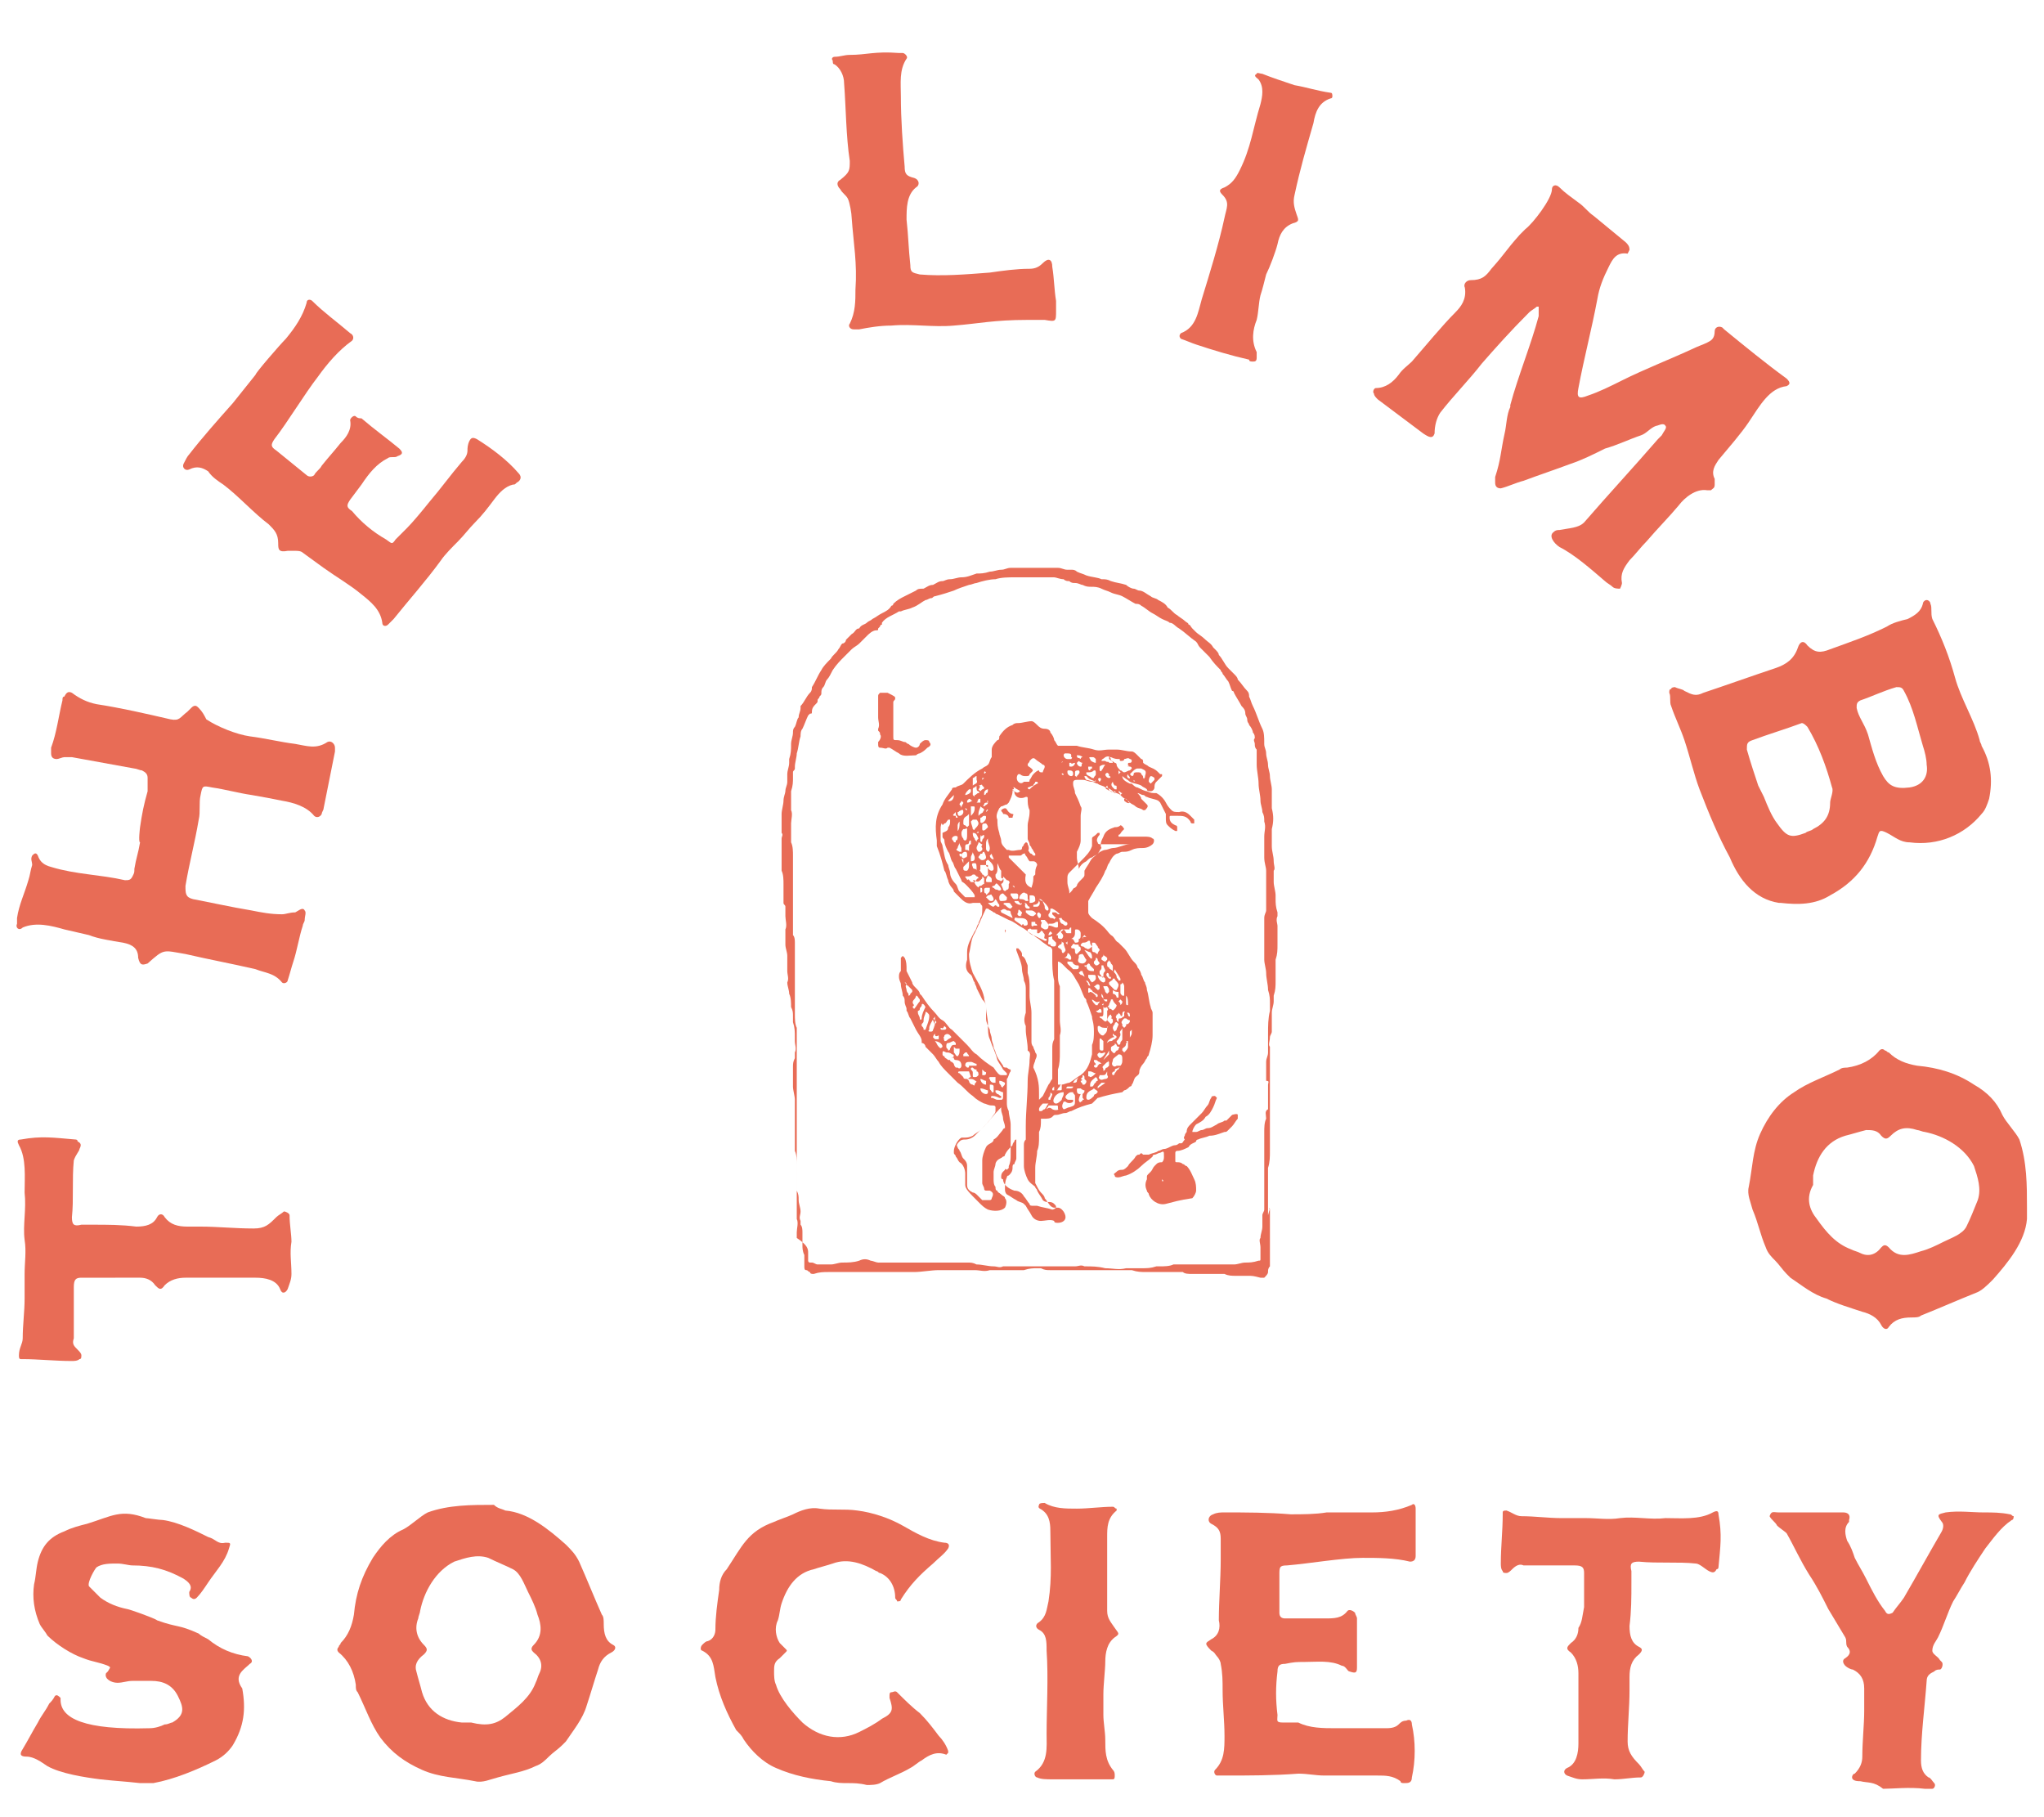 <?xml version="1.0" encoding="utf-8"?>
<!-- Generator: Adobe Illustrator 21.1.0, SVG Export Plug-In . SVG Version: 6.00 Build 0)  -->
<svg version="1.1" id="Layer_1" xmlns="http://www.w3.org/2000/svg" xmlns:xlink="http://www.w3.org/1999/xlink" x="0px" y="0px"
	 viewBox="0 0 108 96" style="enable-background:new 0 0 108 96;" xml:space="preserve">
<style type="text/css">
	.st0{fill:#E86C56;}
</style>
<g>
	<g id="stampIcon-05_2_">
		<g>
			<g>
				<path class="st0" d="M67.1,63.9c0,0.1,0,0.2,0,0.2c0,0,0,0.1,0,0.1c0,0.2,0,0.5,0,0.7c0,0.2,0,0.4,0,0.6c0,0.3,0,0.5,0,0.8
					c0,0.2,0,0.3,0,0.5c0,0,0,0.1,0,0.1c-0.1,0.1-0.1,0.2-0.1,0.3c0,0.1-0.1,0.2-0.2,0.3c0,0-0.1,0-0.1,0c0,0,0,0-0.1,0
					c-0.4-0.1-0.4-0.1-0.7-0.1c-0.2,0-0.4,0-0.6,0c-0.2,0-0.4,0-0.6-0.1c0,0-0.1,0-0.1,0c-0.2,0-0.4,0-0.6,0c-0.3,0-0.6,0-1,0
					c-0.2,0-0.4,0-0.5-0.1c-0.1,0-0.1,0-0.2,0c-0.2,0-0.5,0-0.7,0c-0.1,0-0.2,0-0.2,0c-0.3,0-0.6,0-0.8,0c-0.3,0-0.5,0-0.8-0.1
					c-0.2,0-0.5,0-0.7,0c-0.1,0-0.3,0-0.4,0c-0.2,0-0.4,0-0.6,0c0,0-0.1,0-0.1,0c-0.1,0-0.3,0-0.4,0c-0.3,0-0.6,0-0.9,0
					c-0.3,0-0.5,0-0.8,0c-0.1,0-0.3,0-0.4,0c-0.2,0-0.3,0-0.5-0.1c-0.1,0-0.1,0-0.2,0c-0.2,0-0.4,0-0.7,0.1c-0.2,0-0.3,0-0.5,0
					c-0.2,0-0.4,0-0.5,0c-0.2,0-0.3,0-0.5,0c-0.1,0-0.2,0-0.3,0c-0.3,0.1-0.5,0-0.8,0c0,0-0.1,0-0.1,0c-0.1,0-0.2,0-0.3,0
					c-0.3,0-0.5,0-0.8,0c-0.2,0-0.4,0-0.5,0c-0.1,0-0.1,0-0.2,0c-0.4,0-0.9,0.1-1.3,0.1c-0.4,0-0.7,0-1.1,0c-0.3,0-0.7,0-1,0
					c-0.2,0-0.4,0-0.6,0c-0.2,0-0.4,0-0.6,0c0,0-0.1,0-0.1,0c-0.2,0-0.3,0-0.5,0c-0.2,0-0.4,0-0.6,0c-0.3,0-0.5,0-0.8,0.1
					c-0.1,0-0.2,0-0.2-0.1c-0.1,0-0.1-0.1-0.2-0.1c-0.1,0-0.1-0.1-0.1-0.2c0-0.2,0-0.4,0-0.6c-0.1-0.2-0.1-0.4-0.1-0.5
					c0-0.2,0-0.4,0-0.7c0-0.1,0-0.3-0.1-0.4c0-0.1,0-0.2,0-0.2c0,0,0,0,0,0c-0.1-0.2,0-0.3,0-0.5c0-0.2-0.1-0.4-0.1-0.6
					c0-0.2,0-0.3-0.1-0.5c0-0.2,0-0.4,0-0.6c0-0.1,0-0.2,0-0.3c0-0.2,0-0.3,0-0.5c0-0.2,0-0.5-0.1-0.7c0-0.1,0-0.2,0-0.3
					c0-0.2,0-0.4,0-0.6c0-0.1,0-0.1,0-0.2c0-0.2,0-0.3,0-0.5c0-0.1,0-0.3,0-0.4c0-0.2,0-0.5,0-0.7c0-0.2-0.1-0.5-0.1-0.7
					c0-0.3,0-0.7,0-1c0-0.2,0-0.3,0.1-0.5c0-0.1,0-0.2,0-0.2c0,0,0-0.1,0-0.1c0.1-0.2,0-0.4,0-0.6c0-0.1,0-0.1,0-0.2
					c0-0.3,0-0.5-0.1-0.8c0-0.1,0-0.2,0-0.3c0-0.2,0-0.3-0.1-0.5c0-0.2,0-0.5-0.1-0.7c0-0.2-0.1-0.4-0.1-0.6c0,0,0,0,0,0
					c0.1-0.2,0-0.4,0-0.6c0-0.1,0-0.2,0-0.4c0-0.1,0-0.3,0-0.4c0-0.2-0.1-0.4-0.1-0.6c0-0.2,0-0.5,0-0.7c0,0,0-0.1,0-0.1
					c0,0,0,0,0,0c0.1-0.2,0-0.5,0-0.7c0-0.1,0-0.3,0-0.4c0,0,0,0,0-0.1c0-0.1-0.1-0.1-0.1-0.2c0-0.2,0-0.3,0-0.5c0-0.2,0-0.3,0-0.5
					c0-0.2,0-0.5-0.1-0.7c0,0,0-0.1,0-0.1c0-0.2,0-0.4,0-0.6c0-0.2,0-0.4,0-0.5c0,0,0,0,0,0c0-0.2,0-0.3,0-0.5c0-0.1,0.1-0.2,0-0.3
					c0-0.1,0-0.2,0-0.3c0-0.2,0-0.4,0-0.7c0-0.2,0.1-0.5,0.1-0.7c0-0.2,0.1-0.4,0.1-0.5c0-0.2,0.1-0.3,0.1-0.5c0-0.1,0-0.3,0-0.4
					c0-0.2,0.1-0.4,0.1-0.6c0-0.1,0-0.1,0-0.2c0.1-0.3,0.1-0.5,0.1-0.8c0-0.2,0.1-0.4,0.1-0.6c0-0.1,0-0.2,0.1-0.3
					c0.1-0.2,0.1-0.4,0.2-0.5c0-0.2,0.1-0.3,0.1-0.5c0,0,0-0.1,0-0.1c0.2-0.2,0.3-0.5,0.5-0.7c0.1-0.1,0.1-0.2,0.1-0.3
					c0.2-0.3,0.3-0.6,0.5-0.9c0.1-0.2,0.3-0.4,0.5-0.6c0.1-0.2,0.3-0.3,0.4-0.5c0.1-0.1,0.1-0.2,0.2-0.3c0.1,0,0.2-0.1,0.2-0.2
					c0.1-0.1,0.2-0.2,0.3-0.3c0.2-0.1,0.2-0.3,0.4-0.3c0,0,0,0,0,0c0.1-0.2,0.3-0.2,0.4-0.3c0.1-0.1,0.2-0.1,0.3-0.2
					c0.2-0.1,0.3-0.2,0.5-0.3c0.2-0.1,0.4-0.2,0.5-0.4c0,0,0.1,0,0.1-0.1c0.2-0.2,0.4-0.3,0.6-0.4c0.2-0.1,0.4-0.2,0.6-0.3
					c0.1-0.1,0.2-0.1,0.4-0.1c0.2-0.1,0.3-0.2,0.5-0.2c0.2-0.1,0.3-0.2,0.5-0.2c0.1,0,0.2-0.1,0.4-0.1c0.2,0,0.4-0.1,0.6-0.1
					c0.3,0,0.5-0.1,0.8-0.2c0.2,0,0.4,0,0.7-0.1c0.2,0,0.4-0.1,0.6-0.1c0.2,0,0.3-0.1,0.5-0.1c0,0,0.1,0,0.1,0c0.2,0,0.4,0,0.6,0
					c0.1,0,0.1,0,0.2,0c0.1,0,0.3,0,0.4,0c0.3,0,0.6,0,0.9,0c0.1,0,0.2,0,0.3,0c0.2,0,0.3,0.1,0.5,0.1c0.1,0,0.1,0,0.2,0
					c0.1,0,0.2,0,0.3,0.1c0.2,0.1,0.3,0.1,0.5,0.2c0.3,0.1,0.6,0.1,0.8,0.2c0.2,0,0.3,0,0.5,0.1c0.3,0.1,0.5,0.1,0.8,0.2
					c0.1,0.1,0.3,0.2,0.4,0.2c0.1,0,0.2,0.1,0.3,0.1c0.2,0,0.4,0.2,0.6,0.3c0.1,0.1,0.3,0.1,0.4,0.2c0.2,0.1,0.4,0.2,0.5,0.4
					c0.2,0.1,0.3,0.3,0.5,0.4c0.1,0.1,0.3,0.2,0.4,0.3c0.1,0.1,0.2,0.1,0.2,0.2c0.1,0,0.1,0.1,0.2,0.2c0.1,0.1,0.1,0.1,0.2,0.2
					c0.1,0.1,0.3,0.2,0.5,0.4c0.1,0.1,0.3,0.2,0.4,0.4c0,0,0.1,0.1,0.1,0.1c0.1,0.1,0.2,0.2,0.2,0.3c0.2,0.2,0.3,0.5,0.5,0.7
					c0.1,0.1,0.2,0.2,0.3,0.3c0.1,0.1,0.2,0.2,0.2,0.3c0.2,0.2,0.3,0.4,0.5,0.6c0.1,0.1,0.1,0.2,0.1,0.3c0.1,0.2,0.1,0.3,0.2,0.5
					c0.2,0.4,0.3,0.8,0.5,1.2c0.1,0.2,0.1,0.5,0.1,0.7c0,0,0,0.1,0,0.1c0,0.2,0.1,0.3,0.1,0.5c0,0.2,0.1,0.4,0.1,0.6
					c0,0.2,0.1,0.4,0.1,0.6c0,0.2,0.1,0.5,0.1,0.7c0,0.2,0,0.3,0,0.5c0,0.2,0,0.3,0,0.5c0.1,0.4,0.1,0.7,0,1.1c0,0.1,0,0.2,0,0.3
					c0,0.2,0,0.4,0,0.6c0,0.3,0.1,0.5,0.1,0.8c0,0.2,0.1,0.4,0,0.5c0,0.2,0,0.4,0,0.6c0,0.2,0.1,0.5,0.1,0.7c0,0.1,0,0.1,0,0.2
					c0,0.2,0,0.4,0.1,0.7c0,0.1,0,0.1,0,0.2c-0.1,0.2,0,0.4,0,0.5c0,0.1,0,0.3,0,0.4c0,0.2,0,0.4,0,0.6c0,0.3,0,0.5-0.1,0.8
					c0,0,0,0.1,0,0.1c0,0.3,0,0.7,0,1c0,0.3,0,0.5-0.1,0.8c0,0.1,0,0.2,0,0.3c0,0.2-0.1,0.4-0.1,0.6c0,0.1,0,0.3,0,0.4
					c0,0.2,0,0.4,0,0.6c0,0.1-0.1,0.2-0.1,0.3c0,0.2-0.1,0.4,0,0.5c0,0.2,0,0.4,0,0.6c0,0.2,0,0.4,0,0.6c0,0.1,0,0.3,0,0.4
					c0,0,0,0.1,0,0.1c0,0.2,0,0.4,0,0.6c0,0.1,0,0.2,0,0.3c0,0.1,0,0.2,0,0.4c0,0.2,0,0.4,0,0.6c0,0.2,0,0.4,0,0.6
					c0,0.2,0,0.3,0,0.5c0,0.3,0,0.6,0,0.8c0,0.3,0,0.6-0.1,0.9c0,0.1,0,0.2,0,0.3c0,0.2,0,0.5,0,0.7c0,0.1,0,0.2,0,0.3
					c0,0.2,0,0.5,0,0.7c0,0.2,0,0.3,0,0.5C67.1,63.8,67.1,63.9,67.1,63.9C67.1,63.9,67.1,63.9,67.1,63.9
					C67.1,63.8,67,63.8,67.1,63.9C67.1,63.9,67.1,63.9,67.1,63.9z M42.7,66.2C42.7,66.2,42.7,66.2,42.7,66.2c0,0.1,0,0.2,0,0.4
					c0,0,0,0.1,0.1,0.1c0,0,0.1,0,0.1,0c0.1,0,0.2,0.1,0.3,0.1c0.1,0,0.1,0,0.2,0c0.2,0,0.3,0,0.5,0c0.2,0,0.4-0.1,0.6-0.1
					c0.3,0,0.6,0,0.9-0.1c0.2-0.1,0.4-0.1,0.6,0c0.1,0,0.3,0.1,0.4,0.1c0.1,0,0.2,0,0.4,0c0.1,0,0.3,0,0.4,0c0.1,0,0.3,0,0.4,0
					c0.1,0,0.2,0,0.2,0c0.2,0,0.4,0,0.6,0c0.2,0,0.3,0,0.5,0c0.4,0,0.9,0,1.3,0c0.3,0,0.6,0,0.9,0c0.2,0,0.3,0,0.5,0.1
					c0.3,0,0.6,0.1,0.9,0.1c0.2,0,0.3,0.1,0.5,0c0.1,0,0.2,0,0.3,0c0.1,0,0.3,0,0.4,0c0.1,0,0.2,0,0.3,0c0.2,0,0.4,0,0.6,0
					c0.2,0,0.4,0,0.5,0c0.1,0,0.1,0,0.2,0c0.1,0,0.2,0,0.3,0c0.1,0,0.3,0,0.4,0c0.1,0,0.2,0,0.3,0c0.2,0,0.3,0,0.5,0
					c0.2,0,0.3-0.1,0.5,0c0.4,0,0.7,0,1.1,0.1c0.4,0,0.7,0.1,1.1,0c0,0,0.1,0,0.1,0c0.1,0,0.2,0,0.4,0c0.1,0,0.2,0,0.3,0
					c0.3,0,0.5,0,0.8-0.1c0.1,0,0.1,0,0.2,0c0.2,0,0.5,0,0.7-0.1c0.1,0,0.2,0,0.4,0c0.3,0,0.6,0,0.9,0c0.2,0,0.4,0,0.6,0
					c0.2,0,0.4,0,0.5,0c0.3,0,0.6,0,0.8,0c0.2,0,0.4-0.1,0.6-0.1c0.2,0,0.4,0,0.7-0.1c0.1,0,0.1,0,0.1-0.1c0-0.1,0-0.2,0-0.3
					c0-0.1,0-0.2,0-0.3c0-0.2-0.1-0.4,0-0.5c0-0.2,0.1-0.4,0.1-0.6c0-0.2,0-0.4,0-0.6c0-0.1,0.1-0.2,0.1-0.3c0-0.3,0-0.7,0-1
					c0-0.1,0-0.3,0-0.4c0-0.2,0-0.4,0-0.6c0-0.1,0-0.2,0-0.4c0-0.2,0-0.4,0-0.6c0-0.2,0-0.3,0-0.5c0-0.2,0-0.4,0-0.6
					c0-0.2,0-0.5,0.1-0.7c0-0.2-0.1-0.4,0.1-0.5c0,0,0,0,0,0c0,0,0-0.1,0-0.1c0,0,0-0.1,0-0.1c0-0.2,0-0.5,0-0.7c0-0.1,0-0.3,0-0.4
					c0-0.1,0.1-0.2-0.1-0.2c0,0,0,0,0,0c0-0.1,0-0.3,0-0.4c0-0.1,0-0.1,0-0.2c0-0.1,0-0.2,0-0.4c0-0.2,0.1-0.3,0.1-0.5
					c0-0.3,0-0.7,0-1c0-0.4,0-0.8,0.1-1.2c0-0.1,0-0.2,0-0.4c0-0.2,0-0.4-0.1-0.7c0-0.3-0.1-0.6-0.1-0.9c0-0.2-0.1-0.5-0.1-0.7
					c0-0.1,0-0.2,0-0.3c0-0.2,0-0.3,0-0.5c0-0.2,0-0.3,0-0.5c0-0.1,0-0.3,0-0.4c0-0.2,0-0.3,0-0.5c0-0.2,0.1-0.3,0.1-0.4
					c0-0.1,0-0.1,0-0.2c0-0.1,0-0.3,0-0.4c0-0.2,0-0.4,0-0.6c0-0.2,0-0.3,0-0.5c0-0.1,0-0.3,0-0.4c0-0.2-0.1-0.4-0.1-0.7
					c0-0.2,0-0.3,0-0.5c0-0.2,0-0.4,0-0.6c0-0.3,0.1-0.5,0-0.8c0-0.2,0-0.3-0.1-0.5c0-0.2-0.1-0.4-0.1-0.6c0-0.3-0.1-0.6-0.1-0.9
					c0-0.3-0.1-0.7-0.1-1c0-0.2,0-0.3,0-0.5c0-0.1,0-0.3,0-0.3c-0.1-0.1-0.1-0.2-0.1-0.3c0-0.1-0.1-0.2,0-0.3c0-0.1,0-0.2-0.1-0.3
					c0-0.1-0.1-0.3-0.2-0.4c0-0.1-0.1-0.1-0.1-0.3c0,0,0,0,0,0c0-0.1-0.1-0.2-0.1-0.3c0-0.2-0.1-0.3-0.2-0.4
					c-0.1-0.2-0.3-0.5-0.4-0.7c0,0,0-0.1-0.1-0.1c-0.1-0.2-0.1-0.3-0.2-0.5c-0.1-0.1-0.2-0.3-0.3-0.4c0-0.1-0.1-0.1-0.1-0.2
					c-0.2-0.2-0.4-0.4-0.6-0.7c-0.1-0.1-0.1-0.1-0.2-0.2c-0.1-0.1-0.2-0.2-0.3-0.3c-0.1-0.1-0.1-0.2-0.2-0.3
					c-0.3-0.2-0.6-0.5-0.9-0.7c-0.2-0.1-0.3-0.3-0.5-0.3c-0.1-0.1-0.2-0.1-0.4-0.2c-0.2-0.1-0.3-0.2-0.5-0.3
					c-0.2-0.1-0.4-0.3-0.6-0.4c-0.1-0.1-0.2-0.1-0.3-0.1c-0.2-0.1-0.5-0.3-0.7-0.4c-0.2-0.1-0.4-0.1-0.6-0.2
					c-0.2-0.1-0.3-0.1-0.5-0.2c-0.2-0.1-0.4-0.1-0.5-0.1c-0.2,0-0.3,0-0.5-0.1c-0.1,0-0.2-0.1-0.4-0.1c-0.1,0-0.2,0-0.3-0.1
					c-0.1,0-0.2,0-0.3-0.1c-0.2,0-0.4-0.1-0.5-0.1c0,0,0,0,0,0c-0.1,0-0.3,0-0.4,0c-0.1,0-0.3,0-0.4,0c-0.3,0-0.5,0-0.8,0
					c-0.2,0-0.4,0-0.5,0c-0.3,0-0.7,0-1,0.1c-0.3,0-0.7,0.1-1,0.2c-0.1,0-0.3,0.1-0.4,0.1c-0.3,0.1-0.6,0.2-0.8,0.3
					c-0.3,0.1-0.6,0.2-1,0.3c-0.1,0-0.1,0.1-0.2,0.1c-0.1,0-0.2,0.1-0.3,0.1c-0.2,0.1-0.4,0.3-0.7,0.4c-0.2,0.1-0.4,0.1-0.6,0.2
					c0,0,0,0,0,0c0,0,0,0,0,0c0,0,0,0,0,0c0,0,0,0-0.1,0c-0.3,0.2-0.7,0.3-0.9,0.6c0,0,0,0,0,0c0,0,0,0.1,0,0.1c0,0-0.1,0-0.1,0.1
					c0,0-0.1,0.1-0.1,0.1c0,0.1,0,0.1-0.1,0.1c-0.2,0-0.4,0.2-0.5,0.3c-0.1,0.1-0.3,0.3-0.4,0.4c-0.1,0.1-0.3,0.2-0.4,0.3
					c-0.1,0.1-0.3,0.3-0.4,0.4c-0.2,0.2-0.4,0.4-0.6,0.7c-0.1,0.2-0.2,0.4-0.3,0.5c-0.1,0.1-0.1,0.3-0.2,0.4
					c-0.1,0.1-0.1,0.2-0.1,0.3c0,0.1,0,0.1-0.1,0.2c0,0.1-0.1,0.1-0.1,0.2c0,0.1,0,0.1-0.1,0.2c-0.1,0.1-0.2,0.2-0.2,0.4
					c0,0.1,0,0.1-0.1,0.1c0,0-0.1,0.1-0.1,0.1c-0.1,0.2-0.2,0.5-0.3,0.7c-0.1,0.1-0.1,0.3-0.1,0.4c-0.1,0.3-0.1,0.6-0.2,0.9
					c0,0.2-0.1,0.5-0.1,0.7c0,0,0,0.1,0,0.1c0,0.1-0.1,0.1-0.1,0.2c0,0.1,0,0.2,0,0.3c0,0.2,0,0.4-0.1,0.7c0,0.1,0,0.2,0,0.4
					c0,0.2,0,0.3,0,0.5c0,0,0,0.1,0,0.1c0.1,0.2,0,0.5,0,0.7c0,0.1,0,0.3,0,0.4c0,0.2,0,0.4,0,0.6c0.1,0.2,0.1,0.5,0.1,0.7
					c0,0.2,0,0.4,0,0.6c0,0.1,0,0.3,0,0.4c0,0.1,0,0.3,0,0.4c0,0.2,0,0.3,0,0.5c0,0.2,0,0.4,0,0.7c0,0.2,0,0.4,0,0.7
					c0,0.1,0,0.2,0,0.4c0,0.1,0,0.3,0,0.4c0,0,0,0.1,0,0.1c0.1,0.1,0.1,0.3,0.1,0.4c0,0.1,0,0.2,0,0.4c0,0.3,0,0.6,0,0.9
					c0,0.1,0,0.2,0,0.3c0,0.2,0,0.3,0,0.5c0,0.2,0,0.4,0,0.6c0,0.2,0,0.4,0,0.6c0,0.2,0,0.3,0,0.5c0,0.2,0,0.5,0.1,0.7
					c0,0.1,0,0.3,0,0.4c0,0.2,0,0.5,0,0.7c0,0.1,0,0.2,0,0.3c0,0.2,0,0.3,0,0.5c0,0.1,0,0.1,0,0.2c0,0,0,0.1,0,0.1
					c0,0.2,0,0.3,0,0.5c0,0.3,0,0.6,0,0.9c0,0.2,0,0.3,0,0.5c0,0.3,0,0.6,0,0.9c0,0.2,0,0.5,0,0.7c0,0.3,0,0.5,0,0.8
					c0,0.1,0,0.2,0,0.3c0,0.1,0,0.2,0,0.3c0,0.3,0,0.6,0,0.9c0,0.1,0,0.3,0,0.4c0,0.1,0,0.2,0,0.3c0,0.1,0,0.3,0,0.4
					c0,0.2,0,0.5,0,0.7c0,0.1,0,0.2,0,0.3c0.1,0.2,0,0.5,0,0.7c0,0.1,0,0.2,0,0.3C42.7,65.8,42.7,66,42.7,66.2z M66.2,66.8
					C66.2,66.8,66.2,66.8,66.2,66.8C66.2,66.8,66.2,66.8,66.2,66.8C66.2,66.8,66.2,66.8,66.2,66.8C66.2,66.8,66.2,66.8,66.2,66.8z
					 M43,36.9C43,36.9,43,36.9,43,36.9C43,36.9,43,36.9,43,36.9C43,36.9,43,36.9,43,36.9C43,36.9,43,36.9,43,36.9z"/>
			</g>
			<g>
				<path class="st0" d="M67.1,64C67.1,64,67.1,64,67.1,64C67.1,64,67.1,64,67.1,64C67.1,64,67.1,64,67.1,64
					C67.1,64,67.1,64,67.1,64z"/>
			</g>
			<g>
				<ellipse transform="matrix(0.612 -0.791 0.791 0.612 -24.987 78.076)" class="st0" cx="67.1" cy="64.5" rx="0" ry="0"/>
			</g>
			<g>
				<path class="st0" d="M67.1,64.6C67.1,64.6,67.1,64.6,67.1,64.6C67.1,64.6,67.1,64.6,67.1,64.6C67.1,64.6,67.1,64.6,67.1,64.6
					C67.1,64.6,67.1,64.6,67.1,64.6z"/>
			</g>
			<g>
				<path class="st0" d="M52.9,56.8c0.1,0,0.1,0,0.2,0c0,0,0,0,0.1,0c0,0,0-0.1,0-0.1c0,0-0.1-0.1-0.1-0.1c0,0-0.1-0.1-0.1-0.1
					c-0.1-0.2-0.2-0.3-0.3-0.5c-0.1-0.4-0.3-0.8-0.4-1.1c-0.1-0.2-0.1-0.5-0.1-0.8c0-0.3-0.1-0.6-0.1-0.9c0-0.2-0.1-0.3-0.2-0.4
					c-0.1-0.2-0.2-0.4-0.3-0.6c0-0.1-0.1-0.2-0.1-0.3c-0.1-0.1-0.1-0.3-0.2-0.4C51,51.3,51,51,51.1,50.7c0-0.1,0-0.3,0-0.4
					c0-0.4,0.2-0.7,0.4-1.1c0.1-0.1,0.1-0.3,0.2-0.4c0-0.1,0.1-0.2,0.1-0.3c0.1-0.1,0.1-0.3,0.1-0.5c0,0,0-0.1,0-0.1
					c0-0.1-0.1-0.1-0.1-0.2c0,0,0,0,0,0c-0.1,0-0.2,0-0.4,0c-0.3,0.1-0.5-0.1-0.7-0.3c-0.1-0.1-0.2-0.2-0.3-0.3c0,0,0-0.1-0.1-0.2
					c-0.1-0.1-0.2-0.3-0.2-0.4c-0.1-0.2-0.1-0.4-0.2-0.5c-0.1-0.4-0.2-0.8-0.4-1.3c0-0.1,0-0.2,0-0.3c-0.1-0.7-0.1-1.3,0.3-1.9
					c0.1-0.3,0.3-0.5,0.5-0.8c0-0.1,0.1-0.1,0.2-0.1c0.1-0.1,0.3-0.1,0.4-0.2c0.3-0.3,0.6-0.6,1-0.8c0.1-0.1,0.2-0.1,0.3-0.2
					c0.1-0.1,0.1-0.3,0.2-0.4c0-0.1,0-0.2,0-0.4c0-0.2,0.2-0.4,0.3-0.5c0.1,0,0.1-0.1,0.1-0.2c0.2-0.3,0.4-0.5,0.7-0.6
					c0.1-0.1,0.2-0.1,0.3-0.1c0.2,0,0.5-0.1,0.7-0.1c0.1,0,0.2,0.1,0.3,0.2c0.1,0.1,0.2,0.2,0.4,0.2c0.2,0,0.3,0.1,0.3,0.2
					c0.1,0.1,0.2,0.3,0.2,0.4c0.1,0.1,0.1,0.2,0.2,0.3c0,0,0.1,0,0.1,0c0.2,0,0.5,0,0.7,0c0.1,0,0.1,0,0.2,0
					c0.3,0.1,0.6,0.1,0.9,0.2c0.3,0.1,0.5,0,0.8,0c0.1,0,0.3,0,0.4,0c0.3,0,0.5,0.1,0.8,0.1c0.1,0,0.2,0.1,0.3,0.2
					c0.1,0.1,0.2,0.2,0.2,0.2c0,0,0,0,0,0c0.1,0,0.1,0.1,0.1,0.2c0.1,0.1,0.2,0.1,0.3,0.2c0.2,0.1,0.3,0.1,0.5,0.3
					c0,0,0.1,0.1,0.1,0.1c0,0,0,0,0.1,0c0,0,0,0.1,0,0.1c-0.1,0.1-0.2,0.2-0.3,0.3c-0.1,0.1-0.1,0.2-0.1,0.3c0,0.1-0.1,0.2-0.2,0.2
					c-0.1,0-0.2,0-0.2-0.1c-0.1-0.1-0.2-0.1-0.3-0.2c-0.2-0.1-0.4-0.1-0.6-0.2c-0.1-0.1-0.3-0.2-0.4-0.3c0,0,0,0,0,0c0,0,0,0,0,0
					c0,0.2,0.2,0.3,0.4,0.4c0,0,0,0,0.1,0c0.1,0.1,0.2,0.2,0.3,0.2c0.2,0.1,0.4,0.2,0.5,0.2c0.2,0.1,0.3,0.1,0.5,0.1
					c0.2,0.1,0.4,0.3,0.5,0.5c0.1,0.2,0.2,0.3,0.3,0.4c0.1,0.1,0.2,0.1,0.4,0.1c0.3-0.1,0.5,0.1,0.6,0.2c0.1,0.1,0.2,0.2,0.2,0.2
					c0,0.1,0,0.2,0,0.2c0,0-0.1,0-0.1,0c-0.1,0-0.1-0.1-0.1-0.1c-0.2-0.3-0.4-0.3-0.7-0.3c-0.1,0-0.2,0-0.3,0c-0.1,0-0.1,0-0.1,0.1
					c0,0.2,0.1,0.3,0.3,0.4c0,0,0.1,0,0.1,0.1c0,0,0,0.1,0,0.2c0,0-0.1,0-0.1,0c-0.2-0.1-0.3-0.2-0.4-0.3c0,0,0,0,0,0
					c-0.1-0.1-0.1-0.2-0.1-0.4c0-0.1,0-0.2,0-0.2c-0.1-0.2-0.2-0.4-0.3-0.6c0,0-0.1-0.1-0.1-0.1c-0.2-0.1-0.4-0.1-0.6-0.2
					c-0.1,0-0.1-0.1-0.2-0.1c-0.1,0-0.2-0.1-0.3-0.1c0,0,0,0,0,0c0,0,0,0,0,0c0.1,0.1,0.2,0.2,0.2,0.3c0.1,0.1,0.2,0.2,0.3,0.3
					c0.1,0.1,0,0.2-0.1,0.3c0,0-0.1,0-0.1,0c-0.1-0.1-0.3-0.1-0.4-0.2c-0.1-0.1-0.2-0.1-0.3-0.2c0,0-0.1,0-0.1-0.1
					c-0.1-0.1-0.2-0.1-0.3-0.2c0,0-0.1-0.1-0.1-0.1c-0.1-0.1-0.3-0.1-0.4-0.2c0,0,0,0,0,0c-0.1-0.1-0.3-0.2-0.4-0.2
					c-0.1-0.1-0.3-0.1-0.4-0.2c-0.1,0-0.2-0.1-0.3-0.1c-0.2,0-0.3-0.1-0.5-0.1c-0.1,0-0.2,0-0.3,0c-0.2,0-0.2,0.1-0.2,0.2
					c0,0.2,0.1,0.3,0.1,0.5c0.1,0.2,0.2,0.4,0.3,0.7c0.1,0.1,0,0.3,0,0.5c0,0.2,0,0.4,0,0.6c0,0.1,0,0.2,0,0.2c0,0,0,0,0,0.1
					c0,0.1,0,0.3,0,0.4c0,0.2-0.1,0.4-0.2,0.6c0,0.1,0,0.2,0,0.3c0,0.2,0.1,0.4,0.1,0.6c0,0,0,0,0,0c0,0,0,0,0,0
					c0.1-0.2,0.2-0.3,0.4-0.4c0.1-0.1,0.2-0.2,0.3-0.2c0.1-0.1,0.2-0.1,0.3-0.2c0.1-0.1,0.1-0.2,0.2-0.3c0,0,0,0,0,0
					c-0.1-0.2,0-0.4,0.1-0.6c0.1-0.3,0.3-0.4,0.6-0.5c0.1,0,0.2,0,0.3-0.1c0.1,0,0.2,0.2,0.2,0.2c0,0-0.1,0.1-0.1,0.1
					c-0.1,0.1-0.1,0.2-0.2,0.2c0,0.1,0,0.1,0,0.1c0.1,0,0.2,0,0.3,0c0.4,0,0.7,0,1.1,0c0.1,0,0.3,0,0.4,0.1c0.1,0,0.1,0.2,0,0.3
					c-0.1,0.1-0.3,0.2-0.5,0.2c-0.2,0-0.4,0-0.6,0.1c-0.2,0.1-0.3,0.1-0.5,0.1c-0.1,0-0.2,0.1-0.3,0.1c-0.2,0.1-0.3,0.3-0.4,0.5
					c-0.1,0.1-0.1,0.3-0.2,0.4c-0.1,0.3-0.3,0.6-0.5,0.9c-0.1,0.2-0.3,0.5-0.4,0.7c0,0,0,0,0,0.1c0,0.2,0,0.3,0,0.5
					c0,0.1,0.1,0.2,0.2,0.3c0.3,0.2,0.6,0.4,0.9,0.8c0,0,0,0,0.1,0.1c0.2,0.1,0.2,0.3,0.4,0.4c0,0,0.1,0.1,0.1,0.1
					c0.1,0.1,0.1,0.1,0.2,0.2c0.2,0.2,0.3,0.5,0.5,0.7c0.1,0.1,0.2,0.2,0.2,0.3c0.1,0.1,0.2,0.3,0.2,0.4c0.1,0.1,0.1,0.3,0.2,0.4
					c0,0.1,0.1,0.2,0.1,0.4c0.1,0.3,0.1,0.6,0.2,0.9c0,0.1,0.1,0.2,0.1,0.3c0,0.1,0,0.1,0,0.2c0,0.1,0,0.2,0,0.4c0,0.1,0,0.2,0,0.3
					c0,0.1,0,0.2,0,0.3c0,0.3-0.1,0.7-0.2,1c0,0.1-0.1,0.1-0.1,0.2c-0.1,0.1-0.1,0.2-0.2,0.3c-0.1,0.1-0.2,0.3-0.2,0.4c0,0,0,0,0,0
					c0,0.2-0.1,0.2-0.2,0.3c-0.1,0.1-0.1,0.3-0.2,0.4c0,0,0,0.1-0.1,0.1c-0.1,0.1-0.2,0.2-0.3,0.2c0,0-0.1,0.1-0.1,0.1
					C58.2,57.9,58.1,58,58,58c-0.1,0.1-0.1,0.1-0.2,0.2c0,0-0.1,0.1-0.1,0.1c-0.4,0.1-0.7,0.2-1.1,0.4c-0.1,0-0.2,0.1-0.3,0.1
					c-0.2,0-0.3,0.1-0.5,0.1c-0.1,0-0.1,0-0.2,0.1c-0.1,0.1-0.3,0.1-0.4,0.1c-0.1,0-0.2,0-0.2,0c0,0,0,0,0,0.1c0,0.2,0,0.4-0.1,0.6
					c0,0.1,0,0.2,0,0.3c0,0.2,0,0.5-0.1,0.7c0,0.3-0.1,0.6-0.1,0.9c0,0.2,0,0.5,0,0.7c0,0,0,0.1,0,0.1c0.1,0.2,0.2,0.4,0.3,0.5
					c0.1,0.1,0.2,0.2,0.2,0.3c0.1,0.1,0.2,0.3,0.3,0.4c0,0,0.1,0.1,0.2,0.1c0.1,0,0.1,0,0.2,0c0.2,0,0.4,0.3,0.4,0.5
					c0,0.2-0.2,0.3-0.4,0.3c-0.1,0-0.2,0-0.2-0.1c-0.2-0.1-0.5,0-0.7,0c-0.2,0-0.4-0.1-0.5-0.3c-0.1-0.2-0.2-0.3-0.3-0.5
					c0,0-0.1-0.1-0.1-0.1c-0.1-0.1-0.3-0.1-0.4-0.2c-0.2-0.1-0.3-0.2-0.5-0.3c-0.1-0.1-0.1-0.2-0.1-0.3c0-0.2,0-0.4,0.1-0.6
					c0,0,0-0.1,0.1-0.1c0.1-0.1,0.2-0.2,0.2-0.4c0-0.1,0-0.2,0.1-0.2c0-0.1,0.1-0.2,0.1-0.3c0-0.3,0-0.6,0-0.9c0,0,0-0.1,0-0.1
					c0,0-0.1,0-0.1,0.1c0,0-0.1,0.1-0.1,0.2c0,0-0.1,0.1-0.1,0.1c-0.1,0.1-0.2,0.2-0.3,0.4c0,0.1-0.1,0.1-0.1,0.1
					c-0.1,0.1-0.2,0.1-0.3,0.2c0,0-0.1,0.1-0.1,0.2c0,0.1-0.1,0.3-0.1,0.4c0,0.1,0,0.3,0,0.4c0,0.1,0,0.3,0.1,0.4
					c0,0.1,0,0.2,0.1,0.2c0,0.1,0.1,0.1,0.2,0.2c0.1,0.1,0.2,0.1,0.2,0.2c0.1,0.1,0.1,0.3,0,0.5c-0.2,0.2-0.6,0.2-0.9,0.1
					c-0.2-0.1-0.3-0.2-0.5-0.4C51.2,63,51,62.8,51,62.6c0-0.2,0-0.4,0-0.6c0-0.2-0.1-0.5-0.3-0.6c-0.1-0.1-0.1-0.2-0.2-0.3
					c0-0.1-0.1-0.1-0.1-0.2c0,0,0,0,0-0.1c0-0.2,0.2-0.6,0.4-0.7c0,0,0.1,0,0.1,0c0.2,0,0.3,0,0.5-0.1c0.1-0.1,0.3-0.2,0.4-0.3
					c0.2-0.2,0.5-0.5,0.7-0.8c0,0,0.1-0.1,0.1-0.2c0-0.1,0-0.1,0-0.2c0-0.1-0.1-0.1-0.2-0.1c-0.2,0-0.3-0.1-0.4-0.1
					c-0.2-0.1-0.4-0.2-0.6-0.4c-0.3-0.2-0.5-0.5-0.8-0.7c-0.2-0.2-0.3-0.3-0.5-0.5c-0.2-0.2-0.4-0.4-0.5-0.6
					c-0.1-0.1-0.2-0.3-0.3-0.4c-0.1-0.1-0.2-0.2-0.3-0.3c0,0-0.1-0.1-0.1-0.1c0-0.1-0.1-0.2-0.2-0.2c0,0,0,0,0-0.1
					c0-0.2-0.2-0.4-0.3-0.6c-0.1-0.2-0.2-0.4-0.3-0.6c-0.1-0.1-0.1-0.3-0.2-0.4c0,0,0-0.1,0-0.1c0-0.1-0.1-0.2-0.1-0.4
					c0-0.1,0-0.2-0.1-0.3c0-0.2-0.1-0.4-0.1-0.6c0-0.1-0.1-0.2-0.1-0.4c0-0.1,0-0.2,0.1-0.3c0-0.2,0-0.3,0-0.5c0,0,0-0.1,0-0.2
					c0,0,0.1-0.1,0.1-0.1c0,0,0.1,0.1,0.1,0.1c0.1,0.2,0.1,0.4,0.1,0.6c0,0,0,0.1,0,0.1c0.1,0.2,0.2,0.4,0.3,0.6
					c0,0.1,0.1,0.2,0.2,0.3c0.1,0.1,0.2,0.2,0.2,0.3c0,0,0.1,0.1,0.1,0.1c0.2,0.3,0.4,0.6,0.7,0.9c0.1,0.1,0.2,0.3,0.4,0.4
					c0.2,0.1,0.3,0.4,0.5,0.5c0.1,0.1,0.2,0.2,0.3,0.3c0.1,0.1,0.2,0.2,0.3,0.3c0.1,0.1,0.2,0.2,0.2,0.2c0.2,0.2,0.3,0.4,0.5,0.5
					c0.3,0.3,0.6,0.5,0.9,0.7C52.7,56.7,52.8,56.8,52.9,56.8L52.9,56.8C52.9,56.9,52.9,56.9,52.9,56.8L52.9,56.8z M51.9,47.4
					L51.9,47.4L51.9,47.4C51.9,47.4,51.9,47.4,51.9,47.4C51.9,47.4,51.9,47.4,51.9,47.4C51.9,47.4,51.9,47.4,51.9,47.4z M50.5,42.8
					C50.5,42.7,50.5,42.7,50.5,42.8C50.5,42.7,50.5,42.7,50.5,42.8C50.5,42.7,50.5,42.7,50.5,42.8L50.5,42.8L50.5,42.8z M55.7,57.4
					c0,0-0.1,0.1-0.1,0.1c0,0,0,0,0,0.1c0,0,0.1,0,0.1,0C55.7,57.5,55.7,57.4,55.7,57.4C55.7,57.4,55.8,57.4,55.7,57.4
					C55.8,57.4,55.8,57.4,55.7,57.4C55.8,57.4,55.7,57.4,55.7,57.4z M51.9,56.5L51.9,56.5L51.9,56.5c0,0.1,0,0.2,0,0.3
					c0,0,0,0,0.1,0c0,0,0.1,0,0.1-0.1c0,0,0-0.1,0-0.1C52.1,56.7,52,56.6,51.9,56.5z M57.8,40.7C57.8,40.7,57.8,40.7,57.8,40.7
					C57.8,40.7,57.8,40.7,57.8,40.7c-0.1,0.1-0.2,0.1-0.3,0.1c0,0,0,0-0.1,0c0,0,0,0.1,0,0.1c0.1,0.1,0.2,0.1,0.3,0.2
					c0,0,0.1,0,0.1,0c0-0.1,0.1-0.1,0.1-0.2C57.9,40.7,57.9,40.7,57.8,40.7z M59.1,52.4c-0.1,0-0.2,0-0.3-0.1c0,0,0,0,0,0
					c0,0,0,0.2,0,0.2c0.1,0,0.2,0.1,0.2,0.2c0,0,0.1,0,0.1,0c0,0,0-0.1,0-0.1C59.1,52.6,59.1,52.5,59.1,52.4L59.1,52.4z M49.1,54.3
					c0,0,0,0.1,0,0.1c-0.1,0.1,0,0.1,0.1,0.1c0,0,0.1,0,0.1-0.1c0.1-0.2,0.1-0.4,0.1-0.5c0-0.1,0-0.1,0-0.2c0,0,0-0.1,0-0.1
					c0,0,0,0,0,0.1C49.2,54,49.1,54.2,49.1,54.3L49.1,54.3L49.1,54.3z M59.7,53.9c-0.1,0-0.2-0.1-0.2-0.1c0,0-0.1,0-0.1,0
					c-0.1,0.1-0.2,0.2-0.1,0.3c0,0,0,0.1,0,0.1c0,0,0.1,0.1,0.1,0.1c0,0,0.1-0.1,0.1-0.1c0-0.1,0-0.1,0.1-0.1
					C59.7,54,59.7,54,59.7,53.9L59.7,53.9L59.7,53.9z M47.9,52C47.9,52,47.9,52,47.9,52C47.9,52,47.9,52,47.9,52
					c0-0.1-0.1-0.1-0.1-0.1C47.8,51.9,47.9,52,47.9,52C47.9,52,47.9,52,47.9,52c-0.1,0.1,0,0.2,0,0.3c0,0.1,0.1,0.2,0.1,0.2
					c0,0,0,0.1,0,0.1c0,0,0.1,0,0.1-0.1c0,0,0.1-0.1,0.1-0.1c0,0,0-0.1,0-0.1C48.2,52.3,48.1,52.2,47.9,52
					C48,52.1,47.9,52.1,47.9,52z M53.5,48.5L53.5,48.5L53.5,48.5C53.5,48.5,53.5,48.5,53.5,48.5c0-0.1-0.1-0.2-0.1-0.3
					c0-0.1-0.1-0.1-0.2-0.1c0,0,0,0,0,0c-0.1-0.1-0.2-0.1-0.3,0c0,0,0,0,0,0c-0.1,0,0,0,0,0.1C53.1,48.3,53.3,48.4,53.5,48.5z
					 M50.4,42c-0.1,0.1-0.2,0.2-0.3,0.3c-0.1,0.2-0.2,0.5-0.3,0.8c0,0,0,0.1,0,0.1c0,0.2-0.1,0.4-0.1,0.5c0,0.2,0,0.4,0,0.6
					c0,0,0,0.1,0,0.1c0,0.1,0.1,0.2,0.1,0.3c0.1,0.4,0.1,0.7,0.3,1c0,0.1,0.1,0.3,0.1,0.4c0,0.2,0.1,0.4,0.3,0.6
					c0.1,0.1,0.1,0.3,0.2,0.4c0.1,0.1,0.2,0.2,0.3,0.3c0,0,0,0,0,0c0.1,0,0.2,0,0.4,0c0,0,0.1,0,0.1,0c0,0,0-0.1,0-0.1
					c-0.1-0.2-0.3-0.4-0.5-0.6c-0.1-0.1-0.2-0.1-0.2-0.2c-0.1-0.2-0.2-0.4-0.3-0.6c-0.1-0.1-0.1-0.3-0.2-0.4
					c-0.1-0.2-0.1-0.4-0.2-0.5c-0.1-0.2-0.2-0.4-0.2-0.6c0-0.1-0.1-0.1-0.1-0.2c0-0.1,0-0.2,0-0.2c0.2-0.1,0.3-0.1,0.3-0.3
					c0,0,0,0,0,0c0.1-0.1,0.1-0.2,0.1-0.3c0,0,0-0.1,0-0.1c0,0-0.1,0-0.1,0c-0.1,0.1-0.1,0.2-0.2,0.2c0,0-0.1,0.1-0.1,0.1
					c0-0.1-0.1-0.1-0.1-0.2c0-0.1,0-0.1,0-0.2c0.1-0.2,0.1-0.4,0.2-0.6c0-0.1,0.1-0.2,0.1-0.3C50.3,42.4,50.4,42.2,50.4,42L50.4,42
					L50.4,42z M54.5,46.9L54.5,46.9L54.5,46.9C54.5,46.9,54.5,46.8,54.5,46.9c0.1-0.3,0.1-0.4,0.1-0.6c0,0,0.1-0.1,0.1-0.1
					c0-0.2,0-0.3,0.1-0.5c0-0.1-0.1-0.2-0.2-0.2c0,0-0.1,0-0.1,0c0,0-0.1,0-0.1,0c-0.1-0.1-0.1-0.2-0.2-0.3c-0.1-0.1,0-0.2,0-0.3
					c0-0.1,0.1-0.1,0.1,0c0.1,0.1,0.1,0.2,0.2,0.2c0,0,0.1,0.1,0.1,0.1c0,0,0,0,0.1,0c0,0,0,0,0-0.1c-0.1-0.1-0.1-0.2-0.2-0.3
					c0-0.1-0.1-0.1-0.1-0.2c0-0.1-0.1-0.2-0.1-0.3c0-0.1,0-0.3,0-0.4c0-0.1,0-0.2,0-0.3c0-0.2,0.1-0.4,0.1-0.7c0,0,0-0.1,0-0.1
					c-0.1-0.2-0.1-0.4-0.1-0.6c0-0.1,0-0.1-0.1-0.1c-0.2,0.1-0.5,0.1-0.6-0.2c0,0,0,0,0-0.1c-0.1-0.1-0.1,0-0.1,0
					c0,0.2-0.1,0.4-0.2,0.6c0,0-0.1,0.1-0.1,0.1c-0.1,0-0.2,0.1-0.3,0.1c0,0-0.1,0.1-0.1,0.1c-0.1,0.2-0.2,0.4-0.1,0.6
					c0,0.2,0,0.4,0.1,0.7c0,0.1,0.1,0.3,0.1,0.4c0,0.2,0.1,0.3,0.3,0.5c0,0,0.1,0,0.1,0c0.2,0.1,0.4,0,0.6,0c0,0,0.1,0,0.1-0.1
					c0-0.1,0.1-0.1,0.1-0.2c0,0,0.1-0.1,0.1-0.1c0,0,0.1,0,0.1,0.1c0.1,0.2,0.1,0.4-0.2,0.5c-0.1,0-0.1,0.1-0.2,0.1c0,0-0.1,0-0.1,0
					c-0.1,0-0.3,0-0.4,0c0,0,0,0-0.1,0c0,0,0,0,0,0.1c0.1,0.1,0.2,0.2,0.3,0.3c0.2,0.2,0.4,0.4,0.6,0.6
					C54.1,46.7,54.3,46.8,54.5,46.9z M54.9,57.8C54.9,57.8,54.9,57.8,54.9,57.8c0,0.1,0,0.2,0,0.3c0,0,0,0,0,0c0,0,0,0,0,0
					c0.1-0.1,0.1-0.1,0.2-0.2c0.1-0.2,0.2-0.4,0.3-0.6c0.1-0.1,0.1-0.2,0.2-0.3c0,0,0,0,0-0.1c0,0,0-0.1,0-0.1c0-0.1,0-0.1,0-0.2
					c0,0,0-0.1,0-0.2c0-0.2,0-0.4,0-0.6c0-0.1,0-0.3,0-0.4c0-0.2,0-0.3,0.1-0.5c0-0.3,0-0.7,0-1c0-0.2,0-0.4,0-0.7
					c0-0.1,0-0.2,0-0.4c0-0.1,0-0.3,0-0.4c0-0.1,0-0.2,0-0.2c0-0.1,0-0.2,0-0.4c-0.1-0.4-0.1-0.8-0.1-1.2c0-0.1,0-0.3,0-0.4
					c0-0.1-0.1-0.2-0.2-0.2c-0.1-0.1-0.3-0.2-0.4-0.3c-0.1-0.1-0.3-0.2-0.4-0.3c-0.2-0.1-0.4-0.3-0.6-0.4c-0.2-0.1-0.4-0.3-0.7-0.4
					c-0.2-0.1-0.4-0.2-0.6-0.3c-0.1,0-0.1-0.1-0.2-0.1c-0.1-0.1-0.2-0.1-0.3-0.2c0,0-0.1,0-0.1,0c-0.2,0.4-0.4,0.9-0.6,1.3
					c-0.2,0.3-0.2,0.7-0.3,1.1c0,0.4,0.1,0.7,0.2,1c0.2,0.4,0.5,0.8,0.6,1.3c0,0.2,0.1,0.3,0.1,0.5c0,0,0,0.1,0,0.1
					c0,0.2,0,0.3,0,0.5c0,0.2,0.1,0.4,0.2,0.6c0,0.2,0.1,0.3,0.1,0.5c0,0.1,0.1,0.3,0.1,0.4c0,0.1,0.1,0.2,0.1,0.3
					c0.1,0.3,0.2,0.4,0.4,0.7c0,0.1,0.1,0.1,0.2,0.1c0,0,0.1,0.1,0.2,0.1c0,0,0,0.1,0,0.1c-0.1,0.1-0.1,0.3-0.2,0.4
					c0,0.2,0,0.3,0,0.5c0,0.2,0,0.4,0,0.7c0,0.2,0,0.3,0.1,0.5c0,0.2,0.1,0.5,0.1,0.7c0,0.3,0,0.6,0,0.9c0,0.2,0,0.5,0,0.7
					c0,0.2,0,0.4-0.1,0.6c0,0.1,0,0.1,0,0.1c0,0-0.1,0.1-0.1,0.1c-0.1-0.1-0.1,0-0.1,0c0,0-0.1,0.1-0.1,0.1
					c-0.1,0.1-0.1,0.2-0.1,0.3c0,0.1,0.1,0.1,0.1,0.1c0,0.3,0.3,0.5,0.6,0.6c0.2,0,0.4,0.1,0.5,0.3c0.1,0.1,0.2,0.3,0.3,0.4
					c0,0.1,0.1,0.1,0.2,0.1c0.1,0,0.2,0,0.2,0c0.3,0.1,0.5,0.1,0.8,0.2c0,0,0.1,0,0.2-0.1c0-0.1,0-0.1-0.1-0.2
					c-0.1-0.1-0.2-0.1-0.3-0.1c-0.1,0-0.2,0-0.3-0.1c-0.1-0.2-0.2-0.3-0.3-0.5c0-0.1-0.1-0.1-0.1-0.2c-0.1-0.1-0.3-0.2-0.4-0.4
					c-0.1-0.2-0.2-0.5-0.2-0.7c0-0.2,0-0.3,0-0.5c0-0.1,0-0.3,0-0.4c0-0.1,0-0.2,0-0.2c0-0.1,0-0.2,0.1-0.3c0-0.2,0-0.5,0-0.7
					c0-0.8,0.1-1.6,0.1-2.4c0-0.4,0.1-0.7,0.1-1.1c0-0.2,0.1-0.4-0.1-0.5c0,0,0-0.1,0-0.1c0-0.3-0.1-0.7-0.1-1c0-0.1,0-0.2,0-0.2
					c-0.1-0.2-0.1-0.4,0-0.7c0-0.1,0-0.1,0-0.2c0-0.1,0-0.2,0-0.3c0-0.2,0-0.4,0-0.7c0-0.2,0-0.3-0.1-0.5c0-0.2-0.1-0.4-0.1-0.6
					c0-0.3-0.2-0.7-0.3-1c0,0,0-0.1,0-0.1c0,0,0.1,0,0.1,0c0.1,0.1,0.2,0.2,0.2,0.3c0,0,0,0,0,0.1c0.2,0.1,0.2,0.3,0.3,0.5
					c0,0,0,0.1,0,0.1c0,0.1,0,0.2,0,0.3c0.1,0.3,0.1,0.5,0.1,0.8c0,0.1,0,0.3,0,0.4c0,0.3,0.1,0.6,0.1,0.9c0,0.3,0,0.5,0,0.8
					c0,0.2,0,0.5,0,0.7c0,0.1,0,0.2,0.1,0.3c0,0.1,0.1,0.2,0.1,0.3c0.1,0.1,0.1,0.2,0,0.4c0,0.1-0.1,0.2-0.1,0.4
					C54.9,57,54.9,57.4,54.9,57.8z M57.7,53.7C57.7,53.7,57.7,53.7,57.7,53.7C57.7,53.7,57.7,53.7,57.7,53.7
					c-0.1-0.3-0.2-0.6-0.3-0.8c0-0.1,0-0.1-0.1-0.2c-0.1-0.2-0.2-0.5-0.3-0.7c-0.2-0.3-0.3-0.6-0.6-0.8c-0.1-0.1-0.2-0.2-0.2-0.2
					c-0.1-0.1-0.2-0.2-0.3-0.2c0,0,0,0,0,0c0,0.2,0,0.4,0,0.7c0,0.2,0,0.4,0.1,0.6c0,0.1,0,0.3,0,0.4c0,0,0,0.1,0,0.1
					c0,0.2,0,0.3,0,0.5c0,0.3,0,0.5,0,0.8c0,0.3,0.1,0.5,0,0.8c0,0.1,0,0.3,0,0.4c0,0.2,0,0.3,0,0.5c0,0.3,0,0.6-0.1,0.9
					c0,0.1,0,0.2,0,0.2c0,0.1,0,0.2,0,0.4c0,0,0,0.1,0,0.2c0.1,0,0.1,0,0.2,0c0.1,0,0.3-0.1,0.4-0.1c0.2-0.1,0.4-0.3,0.6-0.4
					c0.4-0.3,0.5-0.7,0.6-1.1c0-0.2,0-0.3,0-0.5c0.1-0.2,0.1-0.5,0.1-0.7C57.8,54,57.7,53.9,57.7,53.7z M52.3,63.4
					c0,0,0.1,0,0.1-0.1c0.1-0.2,0.1-0.3-0.1-0.4c-0.1,0-0.1,0-0.2,0c0,0-0.1,0-0.1-0.1c0-0.1-0.1-0.2-0.1-0.3c0,0,0,0,0-0.1
					c0,0,0,0,0,0c0,0,0-0.1,0-0.1c0-0.1,0-0.3,0-0.4c0-0.1,0-0.1,0-0.2c0-0.1,0-0.3,0-0.4c0-0.2,0.1-0.5,0.2-0.7
					c0.1-0.2,0.4-0.2,0.4-0.4c0.2-0.1,0.3-0.3,0.4-0.4c0.1-0.1,0.1-0.2,0.2-0.2c0,0,0-0.1,0-0.1c0-0.1-0.1-0.3-0.1-0.4
					c0-0.2-0.1-0.3-0.1-0.5c0,0,0,0,0-0.1c0,0,0,0-0.1,0.1c-0.3,0.3-0.5,0.6-0.8,0.9c-0.2,0.2-0.4,0.4-0.5,0.5
					c-0.1,0.1-0.3,0.2-0.5,0.2c-0.1,0-0.2,0-0.3,0.1c-0.1,0.1-0.2,0.2-0.1,0.3c0,0.1,0.1,0.1,0.1,0.2c0.1,0.1,0.1,0.3,0.2,0.4
					c0.1,0.1,0.2,0.2,0.2,0.4c0,0.2,0,0.4,0,0.7c0,0.1,0,0.2,0,0.3c0,0.2,0.1,0.3,0.3,0.4c0.1,0,0.2,0.1,0.2,0.1
					c0.1,0.1,0.2,0.2,0.3,0.3C52.2,63.4,52.2,63.4,52.3,63.4z M57.3,46.2C57.3,46.2,57.3,46.2,57.3,46.2c0-0.1,0-0.2,0-0.2
					c0.1-0.2,0.2-0.3,0.3-0.5c0.1-0.2,0.3-0.3,0.4-0.4c0.1-0.1,0.3-0.2,0.4-0.2c0.1,0,0.3-0.1,0.4-0.1c0.3,0,0.6-0.2,0.9-0.2
					c0,0,0,0,0,0c0,0,0,0,0,0c-0.1,0-0.1,0-0.2,0c-0.2,0-0.5,0-0.7,0c-0.2,0-0.4,0-0.7,0c0,0-0.1,0-0.1-0.1c-0.1-0.1,0-0.3,0.1-0.4
					c0,0,0,0,0-0.1c0,0,0,0-0.1,0c0,0-0.1,0.1-0.1,0.1c-0.1,0.1-0.2,0.1-0.2,0.2c0,0.1,0,0.2,0,0.3c0,0,0,0,0,0.1
					c-0.1,0.3-0.3,0.5-0.6,0.8c-0.1,0.1-0.2,0.2-0.3,0.3c-0.1,0.1-0.2,0.2-0.3,0.3c-0.1,0.1-0.1,0.2-0.1,0.3c0,0.1,0,0.1,0,0.2
					c0,0.2,0.1,0.4,0.1,0.5c0,0,0,0.1,0,0.1c0,0,0,0,0.1-0.1c0.1-0.1,0.1-0.2,0.2-0.2c0,0,0.1-0.1,0.1-0.1c0-0.1,0.1-0.2,0.2-0.3
					C57.3,46.3,57.3,46.3,57.3,46.2z M55,40.8C55.1,40.8,55.1,40.8,55,40.8c0,0,0.1,0,0.1,0c0-0.1,0.1-0.2,0.1-0.3
					c0,0,0-0.1-0.1-0.1c-0.1-0.1-0.3-0.2-0.4-0.3c-0.1-0.1-0.2,0-0.2,0c0,0-0.1,0.1-0.1,0.1c0,0.1-0.1,0.1-0.1,0.2
					c0,0.1,0.1,0.1,0.2,0.2c0.1,0.1,0.1,0.1,0,0.2c0,0,0,0-0.1,0.1C54.4,41,54.3,41,54.2,41c-0.1,0-0.2,0-0.3-0.1c0,0-0.1,0-0.1,0
					c-0.1,0.1-0.1,0.3,0,0.4c0.1,0.1,0.2,0.1,0.3,0c0,0,0.1,0,0.2,0c0.1,0,0.1,0,0.1-0.1c0.1-0.1,0.1-0.2,0.2-0.3
					c0.1-0.1,0.2-0.2,0.3-0.2C54.9,40.8,55,40.8,55,40.8z M59.7,40.5c-0.1,0-0.1-0.1-0.1-0.1c0-0.1,0-0.1,0.1-0.1
					c0.1,0,0.1-0.1,0.1-0.1c0,0,0-0.1-0.1-0.1c-0.1-0.1-0.2,0-0.3,0c0,0.1-0.1,0.1-0.2,0.1c-0.1-0.1,0-0.1,0-0.1c0,0,0,0,0,0
					c-0.2,0-0.3,0-0.5-0.1c0,0,0,0-0.1,0c0,0,0,0.1,0,0.1c0.1,0.1,0.2,0.1,0.3,0.2c0,0,0.1,0,0.1,0.1c0,0.1,0.1,0.2,0.2,0.3
					c0.1,0,0.1,0.1,0.2,0.1c0.1,0,0.2-0.1,0.3-0.1c0,0,0.1-0.1,0.1-0.1c0,0,0-0.1-0.1-0.1c-0.1-0.1-0.1,0-0.1,0
					C59.9,40.4,59.8,40.5,59.7,40.5z M56.2,58.6c0.1,0,0.2-0.1,0.3-0.1c0.3-0.1,0.3-0.1,0.3-0.4c0,0,0,0,0-0.1c0,0,0-0.1,0-0.1
					c0-0.1-0.1-0.1-0.1-0.2c0,0,0-0.1,0-0.1c0,0,0,0,0,0.1c0,0,0,0-0.1,0c-0.1,0-0.2,0.1-0.2,0.1c-0.1,0.1-0.1,0.1-0.1,0.2
					c0.1,0.1,0.1,0.1,0.2,0.1c0,0,0.1,0,0.1,0c0,0,0.1,0,0.1,0c0,0,0,0.1,0,0.1c-0.1,0.1-0.3,0.1-0.4,0c0,0-0.1,0-0.1,0
					C56.1,58.4,56.1,58.5,56.2,58.6C56.1,58.5,56.2,58.6,56.2,58.6z M52.9,46.7c0,0.1,0.1,0.2,0.1,0.3c0.1,0.1,0.1,0.1,0.2,0
					c0,0,0,0,0,0c0.1,0,0.1-0.1,0.1-0.2c0,0,0-0.1,0-0.1c0.1-0.1,0-0.2-0.1-0.2c-0.1-0.1-0.1-0.1-0.2-0.2c0,0,0,0,0,0c0,0,0,0,0,0.1
					C53,46.4,53.1,46.6,52.9,46.7C52.9,46.7,52.9,46.7,52.9,46.7z M59.3,56c0-0.2,0-0.3-0.2-0.3c0,0,0,0,0,0
					c-0.1,0.1-0.3,0.2-0.3,0.3c0,0.1-0.1,0.2,0,0.3c0.1,0.1,0.2,0,0.2,0c0,0,0.1,0,0.2,0C59.3,56.2,59.3,56.1,59.3,56
					C59.3,56,59.3,56,59.3,56z M55.2,49.4c0-0.1-0.1-0.1-0.1-0.2c-0.1,0-0.1-0.1-0.1,0c0,0-0.1,0.1-0.1,0.1c-0.1,0-0.1,0-0.1,0
					c0-0.1,0-0.1,0-0.1c0,0,0-0.1,0-0.1c0,0-0.1,0-0.1,0c-0.1,0-0.2,0-0.2,0c-0.1-0.1-0.1,0-0.2,0c0,0,0,0.1,0,0.1
					c0.1,0.1,0.2,0.2,0.3,0.2c0.2,0.1,0.4,0.2,0.6,0.3c0,0,0,0,0.1,0c0,0,0-0.1,0-0.1C55.1,49.6,55.2,49.5,55.2,49.4z M56.6,49
					C56.6,49,56.6,49,56.6,49C56.6,48.9,56.6,48.9,56.6,49C56.6,48.9,56.6,48.9,56.6,49c-0.1,0-0.1,0.1-0.1,0.1c-0.1,0-0.2,0-0.3,0
					c-0.1,0-0.1,0-0.1,0c-0.1,0.1-0.1,0.1-0.2,0.2c0,0-0.1,0.1-0.1,0.1c0,0,0,0,0,0c0.1,0,0.1,0,0.1,0.1c0,0.1,0.1,0.1,0.2,0.1
					c0,0,0,0,0,0c0.1-0.1,0.1-0.2,0-0.3c0,0-0.1-0.1,0-0.1c0,0,0.1-0.1,0.1-0.1c0,0,0.1,0.1,0.1,0.1c0,0,0,0.1,0.1,0.1
					c0.1,0,0.1,0,0.2,0C56.6,49.2,56.6,49.1,56.6,49C56.7,49,56.6,49,56.6,49z M48.9,53.2C48.9,53.2,48.9,53.2,48.9,53.2
					c-0.1-0.2-0.2-0.2-0.2-0.1c0,0.1-0.1,0.1-0.1,0.2c0,0.1-0.1,0.1-0.1,0.1c0,0,0,0,0,0.1c0,0.1,0.1,0.2,0.1,0.3
					c0,0.1,0.1,0.1,0.1,0C48.7,53.6,48.8,53.4,48.9,53.2C48.9,53.2,48.9,53.2,48.9,53.2z M59,53.1C59,53.1,59,53,59,53.1
					c-0.1-0.1-0.2-0.2-0.2-0.3c0,0-0.1,0-0.1,0c0,0.1-0.1,0.2-0.1,0.3c-0.1,0.1-0.1,0.1,0,0.1c0,0.1,0,0.1,0.1,0.1
					c0.1,0.1,0.1,0.1,0.2,0C58.9,53.3,59,53.2,59,53.1z M54.9,47.5c0,0.2-0.1,0.3-0.3,0.3c0,0,0,0,0,0c0,0,0,0.1,0,0.1c0,0,0,0,0,0
					c0,0,0.1,0,0.1,0c0,0,0.1,0,0.1,0c0.1,0,0.2-0.2,0.1-0.3C54.9,47.7,54.9,47.6,54.9,47.5c0.1,0.1,0.2,0.1,0.2,0.1
					c0,0.1,0.1,0.2,0.1,0.3c0,0.1,0,0.1,0.1,0.2c0.1,0,0.1,0,0.1-0.1c0-0.1-0.2-0.3-0.3-0.4C55,47.5,55,47.5,54.9,47.5
					C54.9,47.5,54.9,47.5,54.9,47.5C54.9,47.5,54.9,47.5,54.9,47.5z M56.8,49.8c0.1,0,0.2,0,0.2-0.1c0,0,0-0.1,0-0.1
					c0.1,0,0.1-0.1,0.1-0.2c0,0,0-0.1,0-0.1c0-0.1-0.1-0.2-0.2-0.2c-0.1,0-0.1,0-0.1,0.1c0,0.2,0,0.3-0.2,0.4c0,0,0,0-0.1,0
					c0,0,0.1,0,0.1,0C56.7,49.6,56.7,49.6,56.8,49.8C56.8,49.7,56.8,49.7,56.8,49.8z M51.9,47.1c0-0.2,0-0.2-0.1-0.2
					c0,0-0.1,0-0.1,0c0,0,0-0.1,0.1-0.1c0.1,0,0.1-0.1,0.2-0.1c0,0,0-0.1,0-0.2c0,0,0,0,0-0.1c0,0-0.1-0.1-0.1-0.1c0,0,0,0,0,0.1
					c0,0-0.1,0.1-0.1,0.1c-0.1,0.1-0.2,0.1-0.3,0c0,0,0,0-0.1,0c0,0,0,0,0,0c0.1,0.1,0.1,0.2,0.2,0.3c0.1,0.1,0.1,0.1,0.2,0.1
					C51.8,47.2,51.8,47.2,51.9,47.1C51.9,47.2,51.9,47.1,51.9,47.1z M59.2,53.8c0.1,0,0.1-0.1,0.2-0.1c0,0,0-0.1,0-0.1
					c0,0,0-0.1,0-0.1c0.1-0.1,0.1-0.1,0.2,0.1c0,0,0,0.1,0.1,0.1c0,0,0,0,0,0c0,0,0,0,0,0c0,0,0,0,0,0c0-0.1,0-0.2-0.1-0.2
					c0,0,0,0-0.1,0c-0.1-0.1-0.2-0.1-0.2,0.1c0,0.1-0.1,0.1-0.1,0c0,0-0.1-0.1-0.1-0.1c0,0,0,0.1-0.1,0.1c0,0,0,0,0,0
					c0,0.1-0.1,0.1,0,0.2c0,0.1,0,0.1,0.1,0.2C59.1,53.8,59.1,53.8,59.2,53.8z M57.5,58.1c0.1,0,0.2-0.1,0.3-0.2
					c0-0.1,0.1-0.1,0.1-0.1c0,0,0.1-0.1,0.1-0.1c0-0.1-0.1-0.1-0.2-0.2c0,0,0,0,0,0c-0.1,0.1-0.2,0.1-0.3,0.2
					c-0.1,0.1-0.1,0.2-0.1,0.3C57.4,58,57.4,58.1,57.5,58.1z M52.9,46.3C52.9,46.3,52.9,46.2,52.9,46.3c0-0.1,0-0.2,0-0.2
					c0,0,0-0.1,0-0.1c-0.1-0.1-0.1-0.2-0.2-0.4c0,0,0,0,0,0c0,0,0,0,0,0c0,0.1,0,0.2,0,0.3c0,0.1,0,0.2-0.1,0.3c0,0,0,0,0,0.1
					c0,0.1,0.1,0.2,0.2,0.2c0.1,0.1,0.2,0,0.2-0.1C52.9,46.4,52.9,46.4,52.9,46.3z M49.1,53.7c0-0.1,0-0.1-0.1-0.2
					c0,0-0.1-0.1-0.1,0c0,0.1-0.1,0.2-0.1,0.4c0,0.1,0,0.1-0.1,0.2c0,0,0,0,0,0.1c0.1,0.1,0.1,0.1,0.1,0.2c0,0,0,0,0.1,0
					C49,54.1,49.1,53.9,49.1,53.7z M50.8,56.3c0-0.2-0.1-0.3-0.3-0.3c0,0-0.1,0-0.1-0.1c0,0-0.1-0.1-0.1,0c0,0-0.1,0.1-0.1,0.1
					c0,0,0,0.1,0.1,0.1c0,0,0.1,0.1,0.1,0.1c0,0.1,0.1,0.2,0.1,0.2c0,0,0.1,0,0.1,0C50.7,56.5,50.8,56.4,50.8,56.3z M54.3,48.8
					c0-0.2-0.1-0.3-0.4-0.3c0,0-0.1,0-0.1,0c-0.1,0-0.2-0.1-0.2,0.1c0,0,0,0,0,0c0,0,0,0,0,0c0.1,0.1,0.3,0.2,0.4,0.3c0,0,0,0,0,0
					c0-0.1,0.1-0.1,0.1,0C54.2,48.9,54.3,48.9,54.3,48.8z M52.4,57.9C52.4,57.9,52.4,57.9,52.4,57.9c-0.1,0.1,0,0.1,0,0.1
					c0.1,0,0.2,0.1,0.3,0.1c0.1,0,0.1,0,0.2,0c0.1,0,0.1-0.1,0.1-0.2c0-0.1,0-0.2,0-0.2c0,0,0,0,0,0c-0.1,0-0.2-0.1-0.3-0.1
					c0,0-0.1,0-0.1,0c0,0,0,0.1,0,0.1c0,0,0,0,0.1,0.1c0.1,0,0.1,0.1,0.2,0.1c0,0,0,0.1,0,0.1c0,0-0.1,0-0.1,0
					C52.6,57.9,52.5,57.9,52.4,57.9z M48.3,53.3C48.3,53.2,48.3,53.2,48.3,53.3c0.1-0.1,0.2-0.3,0.3-0.4c0,0,0-0.1,0-0.1
					c-0.1-0.1-0.1-0.2-0.2-0.2c0,0,0,0,0,0c0,0.1-0.1,0.2-0.1,0.2c-0.1,0.1-0.1,0.2,0,0.3C48.2,53.2,48.2,53.2,48.3,53.3z
					 M57.6,49.8c0-0.1,0-0.1-0.1-0.1c-0.1,0.1-0.2,0.1-0.3,0.1c0,0-0.1,0.1-0.1,0.1c0,0,0,0.1,0.1,0.1c0.1,0,0.1,0.1,0.2,0.1
					c0.1,0.1,0.2,0,0.3-0.1C57.6,49.9,57.6,49.8,57.6,49.8z M58.5,54.3C58.6,54.2,58.5,54.2,58.5,54.3c-0.2,0-0.3,0-0.4-0.1
					c-0.1,0-0.1,0-0.1,0.1c0,0.1,0,0.2,0.1,0.3c0.1,0.1,0.1,0.1,0.2,0.1c0,0,0.1-0.1,0.1-0.1C58.5,54.5,58.5,54.4,58.5,54.3z
					 M55.5,49.5c-0.1,0-0.1,0-0.1,0.1c0,0,0,0,0,0.1c0,0.1-0.1,0.2,0.1,0.2c0,0,0,0,0,0c0,0.1,0.1,0.1,0.2,0.1c0,0,0.1,0,0.1-0.1
					c0,0,0-0.1,0-0.1c-0.1-0.1-0.1-0.1-0.2-0.2C55.6,49.5,55.6,49.4,55.5,49.5z M55.8,58.3c0.1,0,0.2-0.1,0.3-0.2
					c0-0.1,0.1-0.2,0.1-0.3c0-0.1,0,0,0-0.1c-0.2,0-0.4,0.1-0.5,0.3C55.6,58.2,55.7,58.3,55.8,58.3z M50.9,56.6c0,0-0.1,0-0.2,0
					c-0.1,0-0.1,0.1,0,0.1c0.1,0.1,0.1,0.1,0.2,0.2c0,0.1,0.1,0.1,0.2,0.1c0.1,0,0.1-0.1,0.2-0.1c0,0-0.1-0.3-0.1-0.3
					C51.1,56.6,51,56.6,50.9,56.6z M54.2,47.6c0.1,0,0.2,0,0.1-0.1c0,0,0,0,0-0.1c0-0.1,0-0.2-0.1-0.2c-0.1-0.1-0.2,0-0.2,0
					c0,0,0,0-0.1,0.1c0,0-0.1,0.2,0,0.2C54,47.5,54.1,47.5,54.2,47.6z M58.1,50.2c0-0.1-0.1-0.1-0.1-0.2c-0.1-0.1-0.1-0.2-0.2-0.2
					c0,0-0.1,0-0.1,0c0,0.1,0,0.2,0,0.3c0,0.1,0,0.2,0.1,0.2c0.1,0,0.1,0.1,0.2,0.1C58,50.3,58.1,50.2,58.1,50.2z M50.8,44
					c0,0.1,0,0.2,0.1,0.3c0,0.1,0.1,0.1,0.1,0.1c0.1,0,0.1-0.2,0.1-0.3c0-0.1,0-0.1,0-0.2c0-0.1,0-0.2-0.1-0.1c0,0,0,0-0.1,0
					C50.9,43.8,50.8,43.9,50.8,44z M52.5,45.9c0-0.2-0.1-0.3-0.2-0.4c-0.1-0.1-0.1-0.1-0.2,0c0,0.1,0,0.1,0,0.2c0,0,0,0.1,0.1,0.1
					c0,0.1,0.1,0.2,0.2,0.2c0,0,0.1,0,0.1-0.1C52.5,46,52.5,46,52.5,45.9z M58.3,53.1C58.3,53.1,58.3,53.1,58.3,53.1
					c0,0,0-0.1,0-0.1c0,0,0,0,0,0C58.2,53.1,58.2,53.1,58.3,53.1c0,0.2,0,0.3,0,0.4c0,0.1,0,0.2-0.1,0.2c0,0-0.1,0-0.1,0
					c0,0,0,0.1,0.1,0.1c0,0,0.1,0.1,0.1,0.1c0.1,0.1,0.2,0.1,0.2-0.1c0-0.1,0-0.2,0-0.3c0,0,0-0.1,0-0.1c0.1-0.1,0-0.1,0-0.2
					C58.3,53.3,58.3,53.2,58.3,53.1z M59.1,52C59.1,51.9,59.1,51.9,59.1,52c-0.1-0.2-0.2-0.2-0.2-0.3c0,0-0.1,0-0.1,0
					c0,0.1-0.1,0.1-0.2,0.2c0,0,0,0.1,0,0.1c0.1,0.1,0.2,0.2,0.3,0.3c0,0,0.1,0,0.1,0C59.1,52.1,59.1,52.1,59.1,52z M49.8,55.7
					c0,0,0,0.1,0.1,0.1c0,0.1,0.1,0.1,0.2,0.2c0,0,0.1,0,0.1,0c0,0,0.1-0.1,0.1-0.1c0,0,0.1-0.1,0.1-0.1c0,0,0-0.1-0.1-0.1
					c-0.1-0.1-0.2-0.1-0.3-0.1C49.8,55.5,49.8,55.5,49.8,55.7z M56.9,57.6C56.9,57.6,56.9,57.6,56.9,57.6
					C56.9,57.6,56.9,57.7,56.9,57.6c0,0.2,0.1,0.2,0.2,0.2c0,0,0.1,0,0.1,0c0.1-0.1,0.1-0.1,0.1-0.2c0,0,0,0,0,0c0,0,0,0,0,0
					c-0.1,0-0.2-0.1-0.2-0.1c0,0,0,0-0.1,0c-0.1,0-0.1,0-0.1,0.1C56.9,57.5,56.9,57.5,56.9,57.6z M51.7,46.4c0-0.1-0.1-0.1-0.1-0.1
					c0,0-0.1-0.1-0.1-0.1c0,0,0,0-0.1,0c-0.1,0.1-0.2,0.1-0.3,0.1c0,0,0,0-0.1,0c0,0.1,0.1,0.1,0.1,0.2c0.1-0.1,0.1,0,0.2,0.1
					c0.1,0,0.1,0,0.2,0C51.6,46.5,51.6,46.4,51.7,46.4z M51.8,45.7C51.8,45.7,51.8,45.7,51.8,45.7c0,0.1,0,0.1,0,0.2
					c0,0.1-0.1,0.1,0,0.1c0,0.1,0.1,0.1,0.1,0.2c0,0,0.1,0,0.1,0.1c0,0,0.1,0,0.1,0c0,0,0.1-0.1,0.1-0.1c0,0,0-0.1,0-0.1
					c0-0.1,0-0.1,0-0.2c0-0.1,0-0.1,0-0.2c0,0,0,0,0,0C51.9,45.7,51.9,45.7,51.8,45.7z M51.3,57c-0.1,0-0.1,0-0.2,0
					c0,0,0.1,0.1,0.1,0.1c0,0,0,0,0,0c0,0.1,0.1,0.2,0.2,0.2c0,0,0.1,0.1,0.1,0c0-0.1,0.1-0.1,0.1-0.2C51.6,57.2,51.5,57,51.3,57z
					 M52.1,45.3c0-0.1-0.1-0.3-0.1-0.3c-0.1,0-0.1,0.1-0.1,0.1c0,0-0.1,0-0.1,0c0,0.1-0.1,0.1-0.1,0.2c0,0,0.1,0.1,0.1,0.1
					c0.1,0.1,0.3,0,0.3-0.1C52.1,45.4,52.1,45.4,52.1,45.3z M56.9,50.4c0.1-0.1,0.1-0.1,0.2-0.2c0,0,0-0.1,0-0.1c0,0,0-0.1-0.1-0.1
					c0-0.1,0-0.1-0.1-0.1c0,0-0.1,0-0.1,0c-0.1-0.1-0.1,0-0.2,0.1c0,0.1,0,0.1,0.1,0.1c0.1,0,0.1,0.1,0.1,0.1
					C56.8,50.3,56.8,50.4,56.9,50.4z M53,47.2c-0.1,0-0.2,0.1-0.2,0.2c0,0.1,0,0.2,0.1,0.2c0.1,0,0.3,0,0.3-0.1c0,0,0-0.1,0-0.1
					C53.2,47.4,53.1,47.3,53,47.2C53,47.2,53,47.2,53,47.2z M50.9,43.5c0,0,0,0.1,0.1,0.1c0,0,0.1,0.1,0.1,0.1c0,0,0.1-0.1,0.1-0.1
					c0-0.1,0-0.1,0-0.2c0,0,0,0,0-0.1c0-0.1,0-0.1,0-0.2c0-0.1,0-0.1,0-0.1c0,0-0.1,0.1-0.1,0.1C50.9,43.2,50.9,43.3,50.9,43.5z
					 M56.3,50.2c0-0.1-0.1-0.2-0.1-0.4c0,0-0.1,0-0.1-0.1c0,0,0,0.1,0,0.1c0,0,0,0.1-0.1,0.1c0,0-0.1,0.1-0.1,0.1
					c0,0.1,0.1,0.1,0.1,0.1c0,0,0,0,0.1,0.1c0,0,0,0,0,0C56.1,50.4,56.2,50.4,56.3,50.2C56.2,50.3,56.3,50.3,56.3,50.2z M60.4,41.1
					C60.4,41.1,60.4,41.1,60.4,41.1C60.4,41.1,60.5,41.2,60.4,41.1C60.5,41.2,60.5,41.1,60.4,41.1c0.1,0,0.1,0,0.1-0.1
					c0.1-0.3,0-0.3-0.2-0.4c0,0,0,0-0.1,0c0,0-0.1,0-0.1,0c-0.1,0-0.2,0.1-0.3,0.2c0,0,0,0-0.1,0.1c0,0,0.1,0.1,0.1,0.1
					c0,0,0.1,0,0.1-0.1c0-0.1,0.1-0.1,0.2-0.1c0.1,0,0.2,0,0.2,0.1C60.4,41,60.4,41,60.4,41.1z M57.2,50.9c0.1,0,0.2-0.1,0.2-0.2
					c-0.1-0.1-0.1-0.2-0.2-0.3c0,0-0.2,0-0.2,0.1c0,0,0,0,0,0.1C56.9,50.8,57,50.9,57.2,50.9z M59.5,55.1
					C59.5,55.1,59.5,55.1,59.5,55.1C59.4,55.1,59.4,55.1,59.5,55.1c0,0.2-0.1,0.2-0.2,0.3c0,0,0,0.1,0,0.1c0,0,0.1,0.1,0.1,0.1
					c0.1-0.1,0.2-0.2,0.2-0.3c0-0.1,0-0.1,0-0.2c0,0,0,0,0-0.1c0,0,0,0-0.1,0C59.6,55.1,59.5,55.1,59.5,55.1z M59,55
					C59,55,59.1,55,59,55C59.1,55,59.1,55,59,55c0,0.1,0.1,0.2,0.1,0.2c0,0,0.1,0,0.1-0.1c0-0.1,0.1-0.1,0.1-0.2c0-0.2,0-0.3,0-0.5
					c0,0,0,0,0-0.1c0,0,0,0,0,0c0,0.1-0.2,0.2-0.1,0.3c0,0,0,0,0,0.1C59.1,54.9,59.1,54.9,59,55z M51.4,56.7
					C51.4,56.7,51.4,56.7,51.4,56.7c0,0,0,0.1,0,0.1c0,0.1,0,0.1,0.1,0.1c0.1,0,0.1,0,0.2-0.1c0,0,0,0,0,0c0-0.1,0-0.2-0.1-0.2
					c0,0,0-0.1,0-0.1c-0.1,0-0.1,0-0.2-0.1c-0.1,0-0.1,0-0.1,0.1C51.4,56.6,51.4,56.6,51.4,56.7z M55.4,48.9c0-0.1-0.1-0.2-0.2-0.3
					c0,0-0.1,0-0.2,0c0,0,0,0.1,0,0.1c0.1,0,0,0.1,0,0.2C55,49,55,49,55.2,49.1c0,0,0,0,0,0C55.3,49.1,55.4,49.1,55.4,48.9z
					 M58.4,40C58.4,40,58.3,40,58.4,40c-0.1,0.1-0.2,0.1-0.2,0.2c0,0,0,0,0,0c0.1,0,0.1,0,0.2,0c0.1,0.1,0.2,0,0.2,0.1
					c0,0,0.1,0,0.2,0c0,0,0-0.1-0.1-0.1c0,0,0,0,0,0C58.7,40,58.6,39.9,58.4,40C58.4,40,58.4,40,58.4,40z M58.4,50.8
					c0,0,0.1-0.1,0.1-0.1c0,0,0-0.1,0-0.1c-0.1-0.1-0.2-0.1-0.2-0.2c0,0,0,0,0,0c0,0,0,0,0,0.1c0,0-0.1,0.1-0.1,0.1c0,0,0,0.1,0,0.1
					C58.1,50.6,58.3,50.8,58.4,50.8z M49.9,55C49.9,55,49.9,55,49.9,55c0.1,0,0.1,0,0.2-0.1c0.2-0.1,0.2-0.1,0.1-0.2c0,0,0,0,0,0
					c-0.1-0.1-0.2-0.1-0.3,0c0,0.1-0.1,0.1,0,0.2C49.8,54.9,49.9,54.9,49.9,55C49.9,55,49.9,55,49.9,55z M51.7,43.5
					c0-0.1-0.1-0.2-0.1-0.2c0,0-0.1,0-0.2,0c0,0-0.1,0.1-0.1,0.1c0,0.1,0.1,0.3,0.1,0.4c0,0,0.1,0.1,0.1,0
					C51.6,43.7,51.7,43.6,51.7,43.5z M56.3,39.8c-0.1,0-0.1,0.1-0.1,0.1c0,0.1,0.1,0.2,0.2,0.2c0,0,0.1,0,0.1,0c0,0,0.1,0,0.1,0
					c0,0,0.1-0.1,0-0.1c0,0,0-0.1,0-0.1C56.6,39.8,56.5,39.8,56.3,39.8z M52.2,47.7C52.2,47.7,52.2,47.7,52.2,47.7
					c0.1,0.1,0.2,0.2,0.3,0.2c0,0,0,0,0,0c0.1-0.1,0.1-0.1,0.2,0c0,0,0.1,0,0.1,0c0,0,0-0.1,0-0.1c-0.1-0.1-0.1-0.2-0.2-0.3
					c0,0,0,0,0,0C52.5,47.7,52.4,47.7,52.2,47.7C52.3,47.7,52.2,47.7,52.2,47.7z M55.9,58.6c0-0.1,0-0.1,0-0.1c0-0.1,0-0.1-0.1-0.1
					c-0.1,0-0.2,0-0.3,0c0,0-0.1,0-0.1,0c0,0.1-0.1,0.1-0.1,0.2c0,0,0,0.1-0.1,0.1c0,0,0.1,0,0.1-0.1c0.1-0.1,0.2-0.1,0.3,0
					C55.8,58.7,56,58.6,55.9,58.6z M52.9,47c0-0.1-0.1-0.2-0.2-0.3c-0.1-0.1-0.1,0.1-0.2,0.1c-0.1,0-0.1,0.1,0,0.1
					c0.1,0.1,0.1,0.1,0.2,0.1c0,0,0.1,0.1,0.2,0C52.8,47.1,52.9,47,52.9,47z M51,56.3c0,0,0.1,0.1,0.1,0.1c0.1,0,0.1,0,0.1-0.1
					c0,0,0,0,0.1,0c0.1,0,0.1,0,0.2,0c0,0,0.1,0,0.1,0c0,0,0-0.1,0-0.1c-0.1,0-0.2-0.1-0.3-0.1C51.1,56.1,51,56.1,51,56.3z
					 M50.6,55.8C50.6,55.8,50.7,55.7,50.6,55.8c0.1-0.1,0.1-0.2,0.1-0.3c0,0,0-0.1,0-0.1c0,0-0.1,0-0.1,0c0,0-0.1,0-0.1,0
					c0,0-0.1-0.1-0.1-0.1c0,0,0,0.1,0,0.1c0,0.1,0,0.2,0,0.2C50.5,55.7,50.5,55.8,50.6,55.8z M58.6,56.1
					C58.6,56.1,58.6,56.1,58.6,56.1C58.6,56.1,58.5,56.1,58.6,56.1C58.5,56,58.5,56.1,58.6,56.1c-0.1,0-0.1,0-0.2,0.1
					c0,0-0.1,0.1-0.1,0.1c-0.1,0.1,0,0.1,0,0.2c0,0,0,0,0,0c0,0.1,0,0.1,0.1,0c0,0,0-0.1,0.1-0.1c0,0,0.1-0.1,0.1-0.1c0,0,0,0,0,0
					C58.6,56.3,58.6,56.2,58.6,56.1z M55,58.7c0.1,0,0.1-0.1,0.2-0.1c0.1-0.1,0.1-0.2,0.2-0.3c0,0,0,0,0,0c0,0,0,0,0,0
					c-0.1,0-0.2,0-0.3,0c-0.1,0.1-0.2,0.2-0.2,0.3C54.9,58.7,54.9,58.7,55,58.7z M55.7,48.6c0-0.1,0.1-0.1,0.1-0.1c0,0,0,0-0.1-0.1
					c0,0-0.1-0.1-0.1-0.1c0,0,0-0.1,0-0.1c0,0,0.1,0,0.1,0c0.1,0,0.1,0,0.2,0.1c0,0,0.1,0,0.1,0c0,0,0,0,0,0c0,0,0,0,0,0
					c-0.1-0.1-0.2-0.2-0.4-0.3c0,0-0.1,0-0.1,0c0,0.1,0,0.2-0.1,0.3c0,0,0,0.1,0,0.1c0,0,0.1,0.1,0.1,0.1
					C55.6,48.5,55.7,48.5,55.7,48.6C55.7,48.6,55.7,48.6,55.7,48.6z M52.3,44.8c0-0.1-0.1-0.3-0.1-0.4c0,0,0-0.1,0-0.1c0,0,0,0,0,0
					c-0.1,0.1-0.1,0.2-0.1,0.3c0,0.1,0,0.1,0,0.2c0,0.1,0,0.1,0.1,0.2C52.2,45,52.3,45,52.3,44.8C52.3,44.9,52.3,44.9,52.3,44.8z
					 M58.8,54.3C58.8,54.3,58.8,54.3,58.8,54.3C58.8,54.3,58.8,54.3,58.8,54.3c0,0.1,0.1,0.2,0.1,0.2c0,0,0.1-0.1,0.1-0.1
					c0-0.1,0.1-0.2,0.1-0.3c0,0-0.1-0.1-0.1-0.1c0,0-0.1,0-0.1,0.1c0,0-0.1,0.1-0.1,0.2C58.8,54.2,58.8,54.3,58.8,54.3z M58.8,51.1
					c0-0.1,0-0.1-0.1-0.2c0-0.1-0.1-0.1-0.1-0.2c0,0.1-0.1,0.1-0.1,0.2c0,0,0,0.1,0,0.1c0,0,0,0.1,0.1,0.1c0,0.1,0.1,0.1,0.2,0.2
					C58.8,51.2,58.8,51.1,58.8,51.1z M50.5,55.2C50.5,55.2,50.5,55.2,50.5,55.2c0,0,0-0.1,0-0.1c0,0-0.1-0.1-0.1-0.1
					c-0.1,0-0.2,0.1-0.3,0.1c-0.1,0-0.1,0.1-0.1,0.2c0,0.1,0.1,0.1,0.1,0.2c0,0,0.1,0,0.1-0.1C50.3,55.2,50.3,55.2,50.5,55.2z
					 M51.2,45.7c0,0,0-0.1,0-0.1c0,0,0,0,0-0.1c0,0,0,0-0.1,0.1c-0.1,0.1-0.1,0.1-0.2,0.2c0,0,0,0.1,0,0.1c0,0.1,0.1,0.1,0.1,0.1
					c0,0,0.1,0,0.1,0C51.2,45.9,51.2,45.8,51.2,45.7z M57.7,50.6c0-0.1,0-0.2-0.1-0.3c-0.1,0-0.2-0.1-0.3-0.1c0,0,0,0,0,0
					c0,0,0,0,0,0c0.1,0.1,0.2,0.3,0.3,0.4c0,0,0.1,0.1,0.1,0C57.7,50.7,57.7,50.6,57.7,50.6z M50.8,44.8
					C50.8,44.8,50.8,44.8,50.8,44.8c-0.1-0.2-0.1-0.2-0.1-0.3c0,0,0,0,0-0.1c0,0,0,0,0,0.1c0,0.1-0.1,0.2-0.1,0.3
					c-0.1,0.1-0.1,0.1,0.1,0.2c0,0,0.1,0,0.1,0C50.8,45,50.8,45,50.8,44.8z M58.3,55C58.3,55,58.3,55,58.3,55
					C58.3,54.9,58.3,54.9,58.3,55c-0.1-0.1-0.1-0.1-0.1-0.1c-0.1-0.1-0.1,0-0.1,0.1c0,0.1,0,0.1,0,0.2c0,0.1,0,0.2,0,0.2
					c0,0,0,0.1,0.1,0.1c0.1,0,0.1,0,0.1-0.1C58.3,55.2,58.3,55.1,58.3,55z M51.6,44.8C51.6,44.8,51.6,44.8,51.6,44.8
					C51.6,44.9,51.6,44.9,51.6,44.8c0,0.1,0.1,0.2,0.1,0.2c0.1,0,0.1,0,0.2-0.1c0,0,0-0.1,0-0.1c-0.1-0.1,0-0.1,0-0.2c0,0,0,0,0,0
					c-0.1,0-0.1-0.1-0.2-0.1c0,0,0,0,0,0C51.7,44.6,51.6,44.7,51.6,44.8z M58.2,56.8c0,0-0.1,0-0.1,0c0,0.1-0.1,0.1,0,0.2
					c0.1,0.1,0.2,0,0.3,0c0.1,0,0.2-0.1,0.1-0.2c0,0,0-0.1,0-0.1c0,0,0,0,0-0.1c0,0,0,0,0,0C58.4,56.8,58.4,56.8,58.2,56.8z
					 M57.1,57.1c0,0.1,0.1,0.1,0.1,0.2c0,0,0.1,0,0.1,0c0.1-0.1,0.1-0.1,0.1-0.2c0,0-0.1-0.1-0.1-0.1c0,0,0,0,0-0.1
					c0,0,0-0.1-0.1-0.1c0,0,0,0.1,0,0.1c0,0-0.1,0.1-0.1,0.1C57.2,57,57.2,57.1,57.1,57.1z M52.1,46.5c0,0.1,0,0.1,0.1,0.1
					c0,0,0.1,0,0.1,0c0,0,0.1,0,0.1,0c0,0,0-0.1,0-0.1c0-0.1,0-0.1-0.1-0.2c0,0-0.1,0-0.1-0.1C52.2,46.3,52.1,46.4,52.1,46.5z
					 M56.9,51.2C56.9,51.2,56.9,51.2,56.9,51.2c0.1,0,0.1-0.1,0.1-0.1c0-0.1,0-0.1-0.1-0.1c-0.1,0-0.2-0.1-0.2-0.1
					c0-0.1-0.1-0.1-0.2-0.1c0,0,0,0-0.1,0c0,0,0,0,0,0.1c0.1,0.1,0.2,0.2,0.3,0.3C56.8,51.2,56.9,51.2,56.9,51.2z M59.3,51.9
					c0,0.1-0.1,0.1-0.1,0.1c0,0.1,0,0.2,0,0.4c0,0.1,0,0.1,0.1,0.2c0,0,0.1,0,0.1,0c0,0,0,0,0-0.1c0-0.1,0-0.2,0-0.3
					c0,0,0-0.1,0-0.1C59.4,52.1,59.4,52,59.3,51.9C59.3,52,59.3,51.9,59.3,51.9z M54.3,41.6C54.3,41.6,54.3,41.6,54.3,41.6
					c-0.1,0-0.1,0-0.1,0C54.2,41.6,54.2,41.6,54.3,41.6c0,0.1,0.1,0.1,0.1,0.1c0.1-0.1,0.2-0.2,0.4-0.3c0.1,0,0-0.1,0-0.1
					c0,0-0.1,0-0.1,0c0,0.1-0.1,0.1-0.1,0.2C54.5,41.5,54.4,41.6,54.3,41.6z M58.7,53.6c-0.1,0-0.2,0.2-0.2,0.3
					c0.1,0.1,0.1,0.1,0.2,0.2c0,0,0.1-0.1,0.1-0.1c0,0,0-0.1,0-0.1c0,0,0-0.1-0.1-0.1C58.8,53.7,58.7,53.7,58.7,53.6z M51.8,57.5
					C51.8,57.5,51.7,57.6,51.8,57.5c0,0.2,0.2,0.3,0.3,0.3c0,0,0.1,0,0.1-0.1c0,0,0-0.1,0-0.1C52.1,57.6,52,57.5,51.8,57.5z
					 M58.4,51.3c0-0.1-0.1-0.2-0.1-0.3c0,0,0,0-0.1,0c0,0,0,0,0,0.1c0,0.1,0,0.1-0.1,0.2c0,0,0,0,0,0.1c0,0.1,0.1,0.1,0.1,0.2
					c0,0,0.1,0.1,0.1,0C58.3,51.4,58.3,51.4,58.4,51.3z M58,57.1c0-0.1,0-0.1-0.1-0.2c0,0,0,0,0,0c-0.1,0.1-0.3,0.2-0.3,0.4
					c0,0,0,0.1,0,0.1c0,0,0.1,0,0.1,0c0.1,0,0.1-0.2,0.2-0.2C57.9,57.2,57.9,57.1,58,57.1z M57.6,56.9c0.1,0,0.2-0.1,0.3-0.2
					c0,0,0,0,0,0c-0.1,0-0.2-0.1-0.3-0.1c0,0-0.1,0-0.1,0c0,0.1,0,0.2,0,0.3C57.5,56.8,57.6,56.9,57.6,56.9z M58,52.6
					c0,0,0-0.1-0.1-0.1c-0.1-0.1-0.2-0.1-0.2-0.2c0,0-0.1,0-0.1-0.1c0,0-0.1,0-0.1,0c0,0,0,0.1,0,0.1c0,0,0,0.1,0,0.1
					c0,0,0,0.1,0.1,0c0,0,0.1,0,0.2,0.1c0,0,0.1,0.1,0.1,0.1C57.9,52.7,58,52.7,58,52.6C58,52.7,58,52.7,58,52.6z M53.4,48
					c0,0,0.1-0.1,0.1-0.1c-0.1-0.1-0.1-0.2-0.2-0.2c0,0-0.1,0-0.1,0c0,0,0,0-0.1,0c-0.1,0-0.1,0.1,0,0.1C53.2,47.9,53.3,48,53.4,48z
					 M59.8,54.6c0-0.1,0-0.2,0-0.2c0,0,0,0,0,0c0,0,0,0,0,0c0,0-0.1,0.1-0.1,0.1c0,0,0,0,0,0.1c0,0.1,0,0.2,0,0.3c0,0,0,0,0,0
					C59.6,54.9,59.8,54.7,59.8,54.6z M55.8,49c0.1,0,0.1,0,0.1-0.1c0,0,0-0.1,0-0.1c0,0,0-0.1,0-0.1c0,0-0.1,0-0.1,0
					c-0.1,0.1-0.2,0.1-0.3,0.1c0,0,0,0-0.1,0c0,0,0,0,0,0.1C55.6,48.9,55.7,49,55.8,49C55.8,49,55.8,49,55.8,49z M58.6,52.3
					c0,0,0-0.1-0.1-0.2c0,0-0.1,0-0.1,0c0,0-0.1,0-0.1,0c0,0,0,0,0,0c0,0.1,0.1,0.2,0.1,0.3c0,0,0.1,0.1,0.1,0.1
					c0,0,0.1-0.1,0.1-0.1C58.6,52.4,58.6,52.3,58.6,52.3z M58,51.5C58,51.5,58,51.6,58,51.5c0,0.2,0.2,0.4,0.3,0.4
					c0,0,0.1,0,0.1-0.1c0,0,0-0.1,0-0.1c0,0-0.1-0.1-0.1-0.1C58.2,51.6,58.1,51.6,58,51.5C58,51.5,58,51.5,58,51.5z M49.8,55.3
					C49.8,55.3,49.8,55.3,49.8,55.3c0-0.2-0.3-0.3-0.4-0.3c0,0,0,0,0,0c0.1,0.1,0.1,0.2,0.2,0.3c0,0,0,0,0,0
					C49.7,55.4,49.7,55.4,49.8,55.3C49.8,55.3,49.8,55.3,49.8,55.3z M56.3,48.9c0,0,0.1,0,0.1-0.1c0,0,0-0.1-0.1-0.1
					c-0.1-0.1-0.2-0.1-0.2-0.2c0,0-0.1,0-0.1,0c-0.1,0,0,0.1,0,0.1c0,0.1,0,0.1,0.1,0.2C56.2,48.8,56.2,48.9,56.3,48.9z M57.9,51.7
					c0-0.2,0-0.2-0.2-0.2c0,0-0.1,0-0.1,0c0,0-0.1,0-0.1,0c0,0,0,0.1,0,0.1c0,0.1,0.1,0.1,0.1,0.2c0,0,0.1,0.1,0.1,0.1
					C57.9,51.8,57.9,51.7,57.9,51.7z M58.7,55.4c0,0.1,0,0.1,0.1,0.2c0.1,0.1,0.1,0,0.2-0.1c0,0,0.1,0,0.1-0.1c0,0,0.1-0.1,0-0.1
					c0,0-0.1,0-0.1-0.1c-0.1-0.1-0.1-0.1-0.1,0C58.7,55.3,58.7,55.3,58.7,55.4z M51.3,42.9c0,0.1,0,0.1,0,0.2c0,0,0,0,0,0
					c0.1-0.1,0.2-0.2,0.2-0.4c0-0.1,0-0.1-0.1-0.1c0,0-0.1,0-0.1,0C51.3,42.8,51.3,42.9,51.3,42.9z M54.7,47.6c0-0.2,0-0.3-0.2-0.3
					c-0.1,0-0.1,0-0.1,0c0,0.1,0,0.2,0,0.3c0,0,0,0.1,0,0.1C54.5,47.7,54.6,47.7,54.7,47.6C54.7,47.7,54.7,47.6,54.7,47.6z
					 M56.5,50.7C56.5,50.7,56.5,50.6,56.5,50.7c0.1,0,0.1,0,0.1-0.1c0-0.1-0.1-0.2-0.1-0.2c0,0-0.1-0.1-0.1,0c0,0.1-0.1,0.2-0.2,0.2
					c0,0,0,0,0,0C56.3,50.6,56.4,50.6,56.5,50.7z M57.4,51C57.4,51,57.4,51,57.4,51C57.5,51.1,57.5,51.1,57.4,51
					c0,0.2,0.1,0.3,0.3,0.3c0,0,0.1,0,0.1,0c0,0,0-0.1,0-0.1c-0.1-0.1-0.1-0.1-0.2-0.2c0,0,0-0.1-0.1-0.1C57.5,50.9,57.4,51,57.4,51
					c-0.1,0-0.1,0-0.1,0C57.3,51.1,57.4,51.1,57.4,51z M60.8,41.4C60.8,41.3,60.8,41.3,60.8,41.4c0.1-0.1,0.2-0.2,0.2-0.2
					c0,0,0-0.1,0-0.1c0,0-0.1-0.1-0.2-0.1c-0.1,0.1-0.1,0.2-0.1,0.3C60.7,41.3,60.7,41.3,60.8,41.4z M58.5,55.1
					C58.5,55.1,58.5,55.1,58.5,55.1c0.1-0.1,0.1-0.1,0.2-0.1c0,0,0,0,0,0c0.1,0,0.1-0.1,0.2-0.1c0,0,0,0,0.1-0.1c0,0,0-0.1-0.1-0.1
					c0,0-0.1-0.1-0.1-0.1c0,0,0,0,0-0.1c0,0,0,0,0,0.1c0,0,0,0.1,0,0.1c0.1,0.1,0.1,0.1,0,0.1C58.6,54.9,58.5,55,58.5,55.1
					C58.5,55.1,58.5,55.1,58.5,55.1z M58.8,56.8c0,0,0.1,0,0.1-0.1c0.1-0.1,0.1-0.2,0.2-0.2c0,0,0-0.1,0.1-0.1c0,0-0.1,0-0.1,0
					c-0.1,0.1-0.2,0-0.2,0.2C58.8,56.6,58.7,56.7,58.8,56.8C58.7,56.7,58.8,56.8,58.8,56.8z M58.1,55.9
					C58.1,55.9,58.2,55.9,58.1,55.9c0.1,0,0.3-0.2,0.3-0.3c0,0,0,0,0,0c-0.1,0-0.2,0.1-0.3,0c0,0,0,0,0,0
					C57.9,55.7,58,55.8,58.1,55.9z M50.6,44.2C50.6,44.2,50.6,44.1,50.6,44.2c-0.1-0.1-0.3,0-0.3,0.1c0,0,0,0,0,0
					c0,0.1,0.1,0.1,0.1,0.2c0,0,0.1,0,0.1,0c0,0,0,0,0-0.1C50.6,44.4,50.6,44.3,50.6,44.2z M51.5,45.3
					C51.6,45.3,51.6,45.3,51.5,45.3c0-0.1-0.1-0.2-0.1-0.3c0,0,0,0,0,0c0,0.1-0.1,0.2-0.1,0.3c0,0.1,0,0.1,0,0.2
					C51.5,45.5,51.5,45.4,51.5,45.3z M51.2,45c0-0.1,0-0.1,0-0.2c0-0.1,0-0.2,0.1-0.2c0,0,0-0.2,0-0.2c0,0-0.1,0-0.1,0.1
					c0,0,0,0.1-0.1,0.1c-0.1,0-0.1,0.1-0.1,0.1c0,0,0,0.1,0,0.2C51.1,44.9,51.2,44.9,51.2,45z M51.4,42C51.4,42.1,51.4,42.1,51.4,42
					c0.1,0.1,0.1,0.1,0.1,0c0.1,0,0.1-0.1,0.2-0.1c0,0,0.1,0,0-0.1c-0.1,0-0.1-0.1-0.1-0.2c0-0.1,0-0.1-0.1,0c0,0-0.1,0-0.1,0.1
					C51.4,41.9,51.4,41.9,51.4,42z M57,58.1c0,0.1,0.1,0.2,0.1,0.1c0,0,0.1,0,0.1-0.1c0.1,0,0.1,0,0-0.1c0,0,0-0.1,0-0.1
					c0,0,0-0.1,0-0.1c0,0-0.1,0-0.1,0C57,58,57,58.1,57,58.1z M54.6,48.4C54.6,48.4,54.6,48.4,54.6,48.4c0.1-0.1,0.2-0.1,0.1-0.2
					c0,0-0.1-0.1-0.2-0.1c-0.1,0-0.1,0-0.2,0c0,0,0,0-0.1,0c0,0,0,0.1,0,0.1C54.4,48.4,54.5,48.4,54.6,48.4z M52.2,43.7
					C52.2,43.7,52.2,43.7,52.2,43.7C52.1,43.7,52.1,43.7,52.2,43.7c0-0.1-0.1-0.2-0.1-0.2c-0.1,0-0.2,0-0.2,0.1c0,0.1,0,0.2,0,0.2
					c0,0.1,0.1,0.1,0.2,0C52.1,43.8,52.1,43.8,52.2,43.7z M53.8,47.3c0,0,0-0.1-0.1-0.1c-0.1,0-0.2,0-0.3,0c0,0,0,0,0,0.1
					c0.1,0.1,0.1,0.2,0.2,0.2C53.8,47.5,53.8,47.5,53.8,47.3z M52.3,47c0,0,0-0.1,0-0.1c-0.1,0-0.1,0-0.2,0c0,0-0.1,0-0.1,0.1
					c0,0.1,0,0.2,0.1,0.2c0,0.1,0,0.1,0.1,0C52.3,47.1,52.3,47.1,52.3,47z M52.1,57.1C52.1,57.1,52.1,57.1,52.1,57.1
					C52.1,57.1,52.1,57.1,52.1,57.1C52,57.1,51.9,57,51.8,57c0,0,0,0,0,0c0,0.1,0.1,0.3,0.3,0.3c0,0,0,0,0,0
					C52.1,57.3,52.1,57.2,52.1,57.1z M51.4,44C51.4,44,51.4,44,51.4,44c0,0.1,0,0.2,0.1,0.3c0,0.1,0.1,0.1,0.1,0.2
					c0-0.1,0-0.1,0.1-0.2C51.6,44.1,51.6,44,51.4,44z M58.1,52.1C58.1,52.1,58.1,52.1,58.1,52.1c0-0.1-0.1-0.1-0.1-0.1
					c-0.1,0-0.1,0.1-0.2,0.1c0,0,0,0,0,0c0.1,0.1,0.1,0.1,0.2,0.2c0,0,0.1,0,0.1-0.1C58.1,52.2,58.1,52.2,58.1,52.1z M53.8,47.6
					C53.8,47.6,53.8,47.6,53.8,47.6c-0.1,0-0.1,0-0.2,0c0,0,0,0,0,0c0,0.1,0.2,0.2,0.3,0.2c0,0,0.1,0,0.1-0.1
					C53.9,47.8,53.9,47.7,53.8,47.6C53.9,47.6,53.8,47.6,53.8,47.6z M53.9,48.4C54,48.4,54,48.3,53.9,48.4c0.1-0.1,0.1-0.2,0.1-0.2
					c0,0-0.1-0.1-0.1-0.1c-0.1-0.1-0.1,0-0.1,0.1c0,0,0,0,0,0C53.7,48.3,53.8,48.4,53.9,48.4z M52.1,43.2c0-0.1,0-0.1-0.1-0.1
					c-0.1,0-0.1,0.1-0.2,0.1c0,0.1,0,0.1,0,0.2c0,0.1,0.1,0.1,0.2,0C52.1,43.3,52.1,43.2,52.1,43.2z M52,42.8c0-0.1-0.1-0.1-0.2-0.2
					c0,0,0,0,0,0c0,0.1-0.1,0.2-0.1,0.4c0,0,0,0,0,0.1c0,0,0.1-0.1,0.1-0.1c0,0,0,0,0,0C52,42.9,51.9,42.9,52,42.8z M52.4,47.6
					c0,0,0.1,0,0.1-0.1c0,0,0-0.1-0.1-0.2c0-0.1-0.1,0-0.2,0c0,0,0,0,0,0c0,0-0.1,0.1-0.1,0.1c0,0,0.1,0.1,0.1,0.1
					C52.3,47.6,52.3,47.6,52.4,47.6z M53.5,41.7c0,0,0,0.1,0.1,0.1c0.1,0.1,0.2,0.1,0.3,0c0,0,0,0,0,0c-0.1-0.1-0.2-0.1-0.3-0.2
					c0,0-0.1,0-0.1-0.1C53.6,41.7,53.6,41.7,53.5,41.7z M57.9,56.2C57.9,56.3,57.8,56.3,57.9,56.2c-0.1,0.1-0.1,0.1-0.1,0.1
					c0,0,0,0.1,0.1,0.1c0,0,0.1,0,0.1-0.1c0,0,0.1-0.1,0.1-0.1c0,0,0,0,0.1,0c0,0,0,0-0.1-0.1c-0.1,0-0.1-0.1-0.2-0.1
					c0,0-0.1,0-0.1,0C57.8,56.1,57.8,56.1,57.9,56.2C57.8,56.2,57.9,56.2,57.9,56.2z M54.5,48.9C54.5,48.9,54.5,48.9,54.5,48.9
					c0.1,0.1,0.1,0,0.1,0c0,0,0.1,0,0.1,0c0,0,0.1,0,0.1,0c0,0,0-0.1-0.1-0.1c0,0,0,0,0-0.1c-0.1,0-0.1,0-0.2,0
					C54.5,48.7,54.5,48.7,54.5,48.9C54.5,48.8,54.5,48.8,54.5,48.9z M51,42C51,42,51,42,51,42C51,42,51,42.1,51,42
					C51,42.1,51,42.1,51,42c0.1,0,0.3-0.1,0.3-0.2c0,0,0-0.1,0-0.1c0,0-0.1,0-0.1,0C51.1,41.8,51,41.9,51,42z M51.4,41.5
					C51.4,41.5,51.4,41.5,51.4,41.5c0.1-0.1,0.3-0.1,0.2-0.3c0,0,0,0,0-0.1c0,0,0,0,0-0.1c-0.1,0-0.1,0.1-0.2,0.1c0,0,0,0.1,0,0.1
					C51.4,41.4,51.4,41.4,51.4,41.5C51.4,41.5,51.4,41.5,51.4,41.5z M52.3,56.9c0,0-0.1,0.1,0,0.1c0,0.1,0.1,0.2,0.2,0.2
					c0,0,0,0,0.1,0c0,0,0,0,0-0.1c0-0.1,0-0.1,0-0.2c0,0,0,0,0,0C52.5,56.9,52.4,56.9,52.3,56.9z M56.7,40.9c0-0.1,0-0.2-0.2-0.2
					c-0.1,0-0.1,0-0.1,0.1c0,0.1,0.1,0.2,0.2,0.2C56.6,41,56.7,41,56.7,40.9z M59.6,53.1C59.6,53.1,59.7,53.1,59.6,53.1
					c0-0.2,0-0.4-0.1-0.5c0,0,0,0,0-0.1c0,0,0,0,0,0c0,0.1,0,0.1,0,0.2c0,0.1,0,0.1,0,0.2C59.5,53.1,59.5,53.1,59.6,53.1z M51,45.3
					c0.1,0,0.1-0.1,0.1-0.1c0-0.1,0-0.2-0.1-0.2c-0.1,0-0.2,0.1-0.2,0.2C50.8,45.3,50.9,45.4,51,45.3z M51.8,44.2c0,0.1,0,0.1,0,0.2
					c0,0.1,0.1,0.1,0.1,0c0-0.1,0.1-0.1,0.1-0.2c0-0.1,0-0.1-0.1-0.1C52,44.1,52,44.1,51.8,44.2C51.9,44.1,51.8,44.1,51.8,44.2z
					 M53.1,57.2C53.1,57.2,53.1,57.2,53.1,57.2c-0.2-0.1-0.2-0.1-0.3-0.1c0,0,0,0.1,0,0.1c0,0.1,0.1,0.1,0.1,0.2c0,0,0.1,0.1,0.1,0
					C53.1,57.3,53.1,57.3,53.1,57.2z M56,57.6c0.1,0,0.1,0,0.1-0.1c0,0,0-0.1,0-0.1c0,0,0-0.1,0-0.1c0,0-0.1,0-0.1,0.1
					c0,0-0.1,0.1-0.1,0.1c0,0,0,0.1-0.1,0.1C56,57.6,56,57.6,56,57.6z M54.2,47.7C54.1,47.7,54.1,47.8,54.2,47.7
					c-0.1,0.2,0,0.3,0.1,0.3c0,0,0.1,0,0.1,0c0,0,0-0.1,0-0.1C54.3,47.9,54.3,47.8,54.2,47.7C54.2,47.7,54.2,47.7,54.2,47.7z
					 M58.2,52.5C58.2,52.5,58.1,52.5,58.2,52.5c0,0.1,0,0.1,0,0.1c0,0.1,0.1,0.1,0.1,0.2c0,0,0.1,0.1,0.1,0.1c0,0,0.1,0,0.1,0
					c0,0,0-0.1,0-0.1c0,0-0.1,0-0.1,0c0,0-0.1,0-0.1,0C58.3,52.7,58.3,52.6,58.2,52.5C58.2,52.5,58.2,52.5,58.2,52.5z M56.7,57.2
					c0.1,0,0.2,0,0.2-0.1c0,0,0-0.1,0.1-0.2c0,0,0,0,0,0c0,0,0,0,0,0C56.9,57,56.8,57,56.7,57.2C56.6,57.2,56.6,57.2,56.7,57.2z
					 M58.1,50.9c0-0.1-0.1-0.1-0.1-0.2c0,0,0-0.1-0.1-0.1c0,0,0,0,0,0c0,0,0,0,0,0c0,0.1,0,0.1-0.1,0.2c0,0,0,0.1,0,0.1
					c0,0,0.1,0.1,0.1,0.1C58,51,58,51,58.1,50.9z M57.9,41.3C57.9,41.2,57.8,41.2,57.9,41.3c-0.2-0.1-0.3-0.1-0.4-0.2
					c0,0-0.1-0.1-0.1-0.1c-0.1,0-0.1,0-0.1,0c0,0.1,0.1,0.2,0.1,0.2C57.5,41.2,57.7,41.3,57.9,41.3C57.9,41.4,57.9,41.4,57.9,41.3z
					 M54.8,48.3c0,0.1,0.1,0.2,0.1,0.2c0.1,0,0.1-0.1,0.1-0.2c0,0-0.1-0.1-0.1-0.1C54.9,48.2,54.8,48.2,54.8,48.3z M49.4,54.6
					C49.4,54.6,49.3,54.6,49.4,54.6c-0.1,0.1-0.1,0.2-0.1,0.2c0,0,0.1,0.1,0.1,0.1c0.1,0,0.1,0,0.2,0c0,0,0,0,0-0.1c0,0,0-0.1,0-0.1
					C49.4,54.8,49.4,54.7,49.4,54.6C49.4,54.6,49.4,54.6,49.4,54.6z M51.7,41.7C51.8,41.7,51.8,41.7,51.7,41.7
					c0.1,0.1,0.1,0.1,0.1,0.1c0,0,0,0,0.1-0.1c0,0,0.1,0,0.1-0.1c0,0-0.1-0.1-0.1-0.1c0-0.1-0.1,0-0.2,0
					C51.8,41.5,51.8,41.6,51.7,41.7z M58.3,56C58.3,56,58.3,56,58.3,56c0.1-0.1,0.2-0.2,0.3-0.3c0,0,0-0.1,0-0.2c0,0,0,0,0,0
					c0,0,0,0,0,0c0,0,0,0,0,0C58.5,55.7,58.4,55.8,58.3,56C58.3,56,58.3,56,58.3,56z M50.6,42.9c0,0.1,0,0.2,0.1,0.2
					c0.1,0,0.2-0.1,0.2-0.2C50.9,42.7,50.8,42.8,50.6,42.9C50.7,42.8,50.7,42.9,50.6,42.9z M57.7,52.8c0,0.1,0.1,0.2,0.2,0.3
					c0,0,0.1,0,0.1,0c0-0.1,0.1-0.1,0.1-0.2c0,0,0,0,0,0C57.9,53,57.9,52.9,57.7,52.8C57.8,52.8,57.7,52.8,57.7,52.8
					C57.7,52.8,57.7,52.8,57.7,52.8z M51.5,45.6c-0.1,0-0.2,0-0.1,0.2c0,0,0,0.1,0.1,0.1c0,0,0.1,0,0.1,0.1c0,0,0-0.1,0-0.1
					C51.6,45.7,51.6,45.6,51.5,45.6z M58.8,41.3C58.7,41.3,58.7,41.3,58.8,41.3c-0.1,0.1-0.1,0.2,0,0.3c0,0,0.1,0.1,0.1,0.1
					c0,0,0.1,0,0.1,0c0,0,0-0.1,0-0.1c0-0.1,0-0.1-0.1-0.1C58.8,41.4,58.8,41.3,58.8,41.3z M52.3,57.3
					C52.3,57.3,52.3,57.3,52.3,57.3c0,0.1,0,0.1,0,0.2c0,0.1,0.1,0.1,0.1,0.2c0,0,0.1,0,0.1,0c0,0,0-0.1,0-0.1c0-0.1,0-0.1,0-0.2
					C52.5,57.3,52.4,57.3,52.3,57.3z M50.9,42.4C50.9,42.3,50.9,42.3,50.9,42.4c-0.1-0.1-0.1-0.1-0.1-0.1c0,0.1-0.1,0.1-0.1,0.2
					c0,0,0.1,0.1,0.1,0.2c0,0,0,0,0,0C50.8,42.5,50.9,42.5,50.9,42.4z M58.2,57.2C58.2,57.2,58.2,57.2,58.2,57.2
					C58.2,57.2,58.1,57.2,58.2,57.2c-0.1,0.1-0.1,0.1-0.2,0.2c0,0,0,0,0,0.1c0,0,0,0,0,0c0.1-0.1,0.3-0.2,0.4-0.3c0,0,0,0,0,0
					c0,0,0,0,0,0C58.4,57.2,58.3,57.2,58.2,57.2z M57.3,51.6c0-0.1-0.1-0.2-0.1-0.3c0,0-0.1,0-0.1,0c0,0-0.1,0.1-0.1,0.1
					c0,0,0.1,0.1,0.1,0.1C57.2,51.5,57.3,51.6,57.3,51.6C57.3,51.6,57.3,51.6,57.3,51.6z M57.1,40.5c0.1,0,0-0.1,0.1-0.2
					c-0.1,0-0.2-0.1-0.2-0.1c0,0-0.1,0.1-0.1,0.1C56.9,40.4,57,40.5,57.1,40.5z M56.6,40.5c0.1,0,0.2-0.1,0.2-0.2c0,0,0,0,0,0
					c-0.1,0-0.2,0.1-0.2,0c0,0-0.1,0-0.1,0c0,0,0,0.1,0,0.1C56.5,40.5,56.5,40.5,56.6,40.5z M57,40.7c-0.1,0-0.2,0-0.2,0.1
					c0,0.1,0,0.1,0,0.2c0,0,0.1,0,0.1,0.1c0,0,0-0.1,0-0.1C57,40.9,57.1,40.8,57,40.7c0.1,0,0.1,0,0.1,0
					C57.1,40.7,57.1,40.7,57,40.7C57.1,40.7,57.1,40.7,57,40.7z M58.4,40.9c0,0.1,0.1,0.2,0.2,0.2c0.1,0,0.1-0.1,0-0.1
					c0,0,0,0,0-0.1C58.5,40.8,58.5,40.8,58.4,40.9C58.4,40.8,58.4,40.8,58.4,40.9z M58.9,51.2C58.9,51.2,58.9,51.2,58.9,51.2
					c0,0.1-0.1,0.1,0,0.2c0,0,0.1,0.1,0.1,0.2c0,0.1,0.1,0.1,0.1,0.2c0,0,0,0,0.1,0c0,0,0,0,0-0.1C59.1,51.5,59,51.4,58.9,51.2
					C58.9,51.2,58.9,51.2,58.9,51.2z M57.6,52.1c0-0.1-0.1-0.3-0.2-0.3c0,0-0.1,0-0.1-0.1c0,0,0,0.1,0.1,0.1c0,0.1,0.1,0.1,0.1,0.2
					C57.4,52,57.5,52,57.6,52.1C57.5,52.1,57.5,52.1,57.6,52.1C57.5,52.1,57.5,52.1,57.6,52.1z M50.9,45.6
					C50.9,45.6,50.9,45.6,50.9,45.6c0-0.1,0-0.1,0-0.2c-0.1,0-0.2-0.1-0.1-0.2c0,0,0,0,0,0c0,0,0,0,0-0.1c0,0-0.1,0-0.1,0
					c0,0,0,0.1,0,0.1c0.1,0.1,0.1,0.2,0.2,0.4C50.8,45.6,50.8,45.6,50.9,45.6z M49.4,54.3c0,0,0,0.1,0,0.1c0,0,0,0,0,0
					c0,0,0,0,0-0.1c0-0.1,0-0.1,0-0.2c0.1-0.1,0.1-0.1,0-0.2c0,0,0,0,0,0c0,0,0,0-0.1-0.1c0,0,0,0,0,0.1
					C49.4,54.1,49.4,54.2,49.4,54.3z M56.5,57.5c0.1,0,0.2,0,0.2-0.1c0,0,0,0,0,0c0,0,0,0,0,0c-0.1,0-0.2,0-0.2,0
					c-0.1,0-0.1,0-0.1,0C56.3,57.5,56.3,57.5,56.5,57.5C56.5,57.5,56.5,57.5,56.5,57.5z M50.9,55.7c0,0,0,0.1,0,0.1
					c0.1,0,0.2,0,0.3,0c0-0.1-0.1-0.1-0.1-0.2c0,0,0,0,0,0c0,0-0.1,0-0.1,0C50.9,55.7,50.9,55.7,50.9,55.7z M51.6,42.4
					C51.6,42.4,51.7,42.4,51.6,42.4c0.1,0,0.2,0,0.2,0c0,0,0-0.2,0-0.2c0,0,0,0-0.1,0c0,0,0,0.1-0.1,0.1
					C51.7,42.3,51.7,42.3,51.6,42.4z M58.5,41.5C58.5,41.5,58.4,41.5,58.5,41.5c-0.1,0.1-0.1,0.2,0,0.2c0.1,0.1,0.3,0.1,0.4,0.2
					c0,0,0,0,0.1,0c0,0,0,0-0.1-0.1C58.7,41.9,58.6,41.8,58.5,41.5C58.5,41.6,58.5,41.6,58.5,41.5z M57.7,40c-0.1,0-0.1,0-0.1,0
					c0,0-0.1,0,0,0.1c0,0.1,0.2,0.2,0.3,0.2c0,0,0,0,0,0c0-0.1,0-0.1,0-0.2C57.8,40,57.8,40,57.7,40C57.8,40,57.7,40,57.7,40z
					 M55.6,57.8C55.6,57.8,55.6,57.7,55.6,57.8c-0.1-0.1-0.1-0.1-0.1,0c0,0.1-0.1,0.2-0.1,0.2c0,0,0,0.1,0,0.1c0,0,0.1,0,0.1,0
					C55.5,58,55.6,57.9,55.6,57.8z M52.2,41.7C52.2,41.7,52.2,41.7,52.2,41.7C52.2,41.7,52.2,41.7,52.2,41.7c-0.1,0-0.2,0.1-0.2,0.2
					c0,0,0,0.1,0,0.1c0,0,0.1,0,0.1-0.1C52.2,41.9,52.2,41.8,52.2,41.7z M59.7,41.1c0-0.1-0.1-0.1-0.1-0.2c0,0,0,0,0,0
					c-0.1,0.1,0,0.2,0,0.2c0,0,0.1,0,0.1,0.1C59.6,41.2,59.7,41.1,59.7,41.1z M52.5,45.4c0-0.1-0.1-0.2-0.1-0.3c0,0,0,0,0,0
					c0,0-0.1,0.1-0.1,0.1C52.3,45.3,52.4,45.4,52.5,45.4C52.5,45.4,52.5,45.4,52.5,45.4z M52.2,42.4C52.2,42.4,52.2,42.3,52.2,42.4
					c0-0.1,0-0.1,0-0.1C52.2,42.3,52.1,42.3,52.2,42.4c-0.1,0-0.2,0-0.2,0.1c0,0-0.1,0.1,0,0.1C52.1,42.5,52.2,42.5,52.2,42.4z
					 M58.4,40.4c-0.1,0-0.2,0-0.3,0.1c0,0,0,0,0,0.1c0,0,0,0.1,0,0.1c0,0,0.1,0.1,0.1,0C58.3,40.6,58.3,40.5,58.4,40.4
					C58.4,40.5,58.4,40.4,58.4,40.4C58.4,40.4,58.4,40.4,58.4,40.4z M58.5,51.4C58.5,51.4,58.5,51.4,58.5,51.4
					c-0.1,0.1,0,0.2,0.1,0.3c0,0,0.1,0,0.1,0c0-0.1,0-0.1-0.1-0.1C58.6,51.5,58.6,51.4,58.5,51.4C58.6,51.4,58.5,51.4,58.5,51.4z
					 M56.9,39.9C56.9,39.9,56.8,39.9,56.9,39.9C56.8,39.9,56.8,39.9,56.9,39.9c0,0.2,0.1,0.1,0.2,0.2c0,0,0-0.1,0.1-0.1c0,0,0,0,0,0
					C57.1,39.9,57,39.9,56.9,39.9z M57.9,53.4c0.1,0.1,0.1,0.1,0.2,0.1c0,0,0,0,0.1,0c0,0,0-0.1,0-0.1c0,0,0,0,0,0
					c0,0,0-0.1-0.1-0.1C58,53.4,58,53.4,57.9,53.4z M57.7,40.6C57.7,40.6,57.8,40.6,57.7,40.6c0-0.1,0-0.1,0-0.1c0,0-0.1,0-0.1,0
					c0,0-0.1,0-0.1,0c0,0,0,0,0,0.1c0,0,0,0.1,0.1,0.1C57.6,40.6,57.7,40.6,57.7,40.6z M59.7,42.4C59.7,42.4,59.7,42.4,59.7,42.4
					c-0.1-0.1-0.2-0.2-0.2-0.2c0,0,0,0-0.1,0c0,0,0,0.1,0,0.1C59.4,42.3,59.6,42.5,59.7,42.4C59.7,42.5,59.7,42.5,59.7,42.4z
					 M49.7,54.3c0,0.1,0,0.1,0.1,0.1c0,0,0,0,0.1,0c0,0,0.1,0,0.1-0.1c0,0,0,0-0.1-0.1C49.8,54.4,49.8,54.3,49.7,54.3
					C49.7,54.3,49.7,54.3,49.7,54.3C49.7,54.3,49.7,54.3,49.7,54.3z M50.6,43.2c0-0.1-0.1-0.1-0.1-0.2c0,0,0,0,0-0.1c0,0,0,0,0,0
					c0,0,0,0-0.1,0.1c-0.1,0.1,0,0.1,0.1,0.1C50.5,43.2,50.5,43.2,50.6,43.2C50.5,43.2,50.6,43.2,50.6,43.2z M50.6,43.6
					C50.6,43.6,50.6,43.6,50.6,43.6c0,0.1,0,0.2,0,0.2c0,0,0,0,0,0.1c0,0,0,0,0,0c0.1-0.1,0.1-0.3,0.1-0.4c0,0,0,0,0-0.1
					c0,0,0,0,0,0C50.6,43.5,50.6,43.6,50.6,43.6z M59.2,53.1c0.1-0.1,0.1-0.1,0.1-0.2c0,0,0,0-0.1-0.1c0,0-0.1,0.1-0.1,0.1
					C59.2,53,59.2,53,59.2,53.1z M55.4,49.4c0.1,0,0.1,0,0.2-0.1c0,0,0,0,0,0c0,0-0.1-0.1-0.1-0.1C55.5,49.2,55.4,49.3,55.4,49.4
					C55.3,49.3,55.3,49.3,55.4,49.4C55.3,49.3,55.4,49.4,55.4,49.4z M58.1,41.1C58.1,41.1,58.2,41,58.1,41.1
					C58.1,41,58.1,41,58.1,41.1C58.1,41,58.1,41,58.1,41.1c-0.1,0-0.1,0.1,0,0.2c0,0,0,0,0,0.1c0,0,0-0.1,0-0.1
					C58.2,41.2,58.2,41.1,58.1,41.1z M51.4,42.3C51.4,42.3,51.4,42.3,51.4,42.3c-0.1,0-0.1-0.1-0.2-0.1c0,0,0,0-0.1,0.1
					c0,0,0,0.1,0,0.1c0,0,0,0,0,0c0,0,0,0,0,0C51.3,42.4,51.3,42.3,51.4,42.3C51.4,42.3,51.4,42.3,51.4,42.3z M56.4,49.7
					C56.3,49.7,56.3,49.7,56.4,49.7c0,0.1-0.1,0.1-0.1,0.1c0,0,0.1,0.1,0.1,0.1l0,0c0,0,0-0.1,0-0.1C56.4,49.8,56.4,49.7,56.4,49.7z
					 M57.2,49.5C57.2,49.6,57.3,49.6,57.2,49.5c0.1,0,0.1,0,0.2,0c0,0-0.1-0.1-0.1-0.1C57.3,49.4,57.2,49.5,57.2,49.5z M59.1,41.8
					c0,0.1,0.1,0.1,0.1,0.2c0,0,0.1-0.1,0.1-0.1C59.2,41.9,59.2,41.8,59.1,41.8C59.1,41.8,59.1,41.8,59.1,41.8z M52.1,40.8
					C52.1,40.8,52.1,40.8,52.1,40.8c-0.1-0.1-0.1,0-0.1,0C52,40.9,52,40.9,52.1,40.8C52.1,40.9,52.1,40.9,52.1,40.8z M56.1,40.9
					C56.1,40.9,56.1,40.9,56.1,40.9c0.1,0.1,0.1,0,0.1,0C56.2,40.9,56.1,40.8,56.1,40.9C56.1,40.8,56.1,40.8,56.1,40.9z M53.6,46.9
					C53.7,46.9,53.7,46.9,53.6,46.9C53.7,46.8,53.7,46.8,53.6,46.9c0-0.1,0-0.1-0.1-0.1c0,0,0,0,0,0C53.5,46.8,53.6,46.9,53.6,46.9z
					 M56.1,40.3c0,0,0,0.1,0,0.1C56.1,40.3,56.1,40.3,56.1,40.3C56.2,40.2,56.1,40.2,56.1,40.3C56.1,40.2,56.1,40.2,56.1,40.3z
					 M59.3,40.8C59.3,40.7,59.3,40.7,59.3,40.8c-0.1,0-0.1,0-0.1,0c0,0,0,0-0.1-0.1c0,0,0,0.1,0,0.1c0,0,0,0.1,0,0.1
					C59.2,40.8,59.2,40.8,59.3,40.8C59.3,40.8,59.3,40.8,59.3,40.8z M52,41.1C52,41.1,52,41.1,52,41.1C52,41.1,52,41.1,52,41.1
					c-0.1,0-0.1,0-0.1,0c0,0,0,0,0,0.1C51.9,41.2,51.9,41.2,52,41.1C52,41.2,52,41.2,52,41.1C52,41.2,52,41.2,52,41.1
					C52,41.1,52,41.1,52,41.1z M51.1,42.8C51.1,42.8,51.1,42.8,51.1,42.8c0-0.1-0.1-0.1-0.1-0.1c0,0,0,0,0,0
					C51,42.8,51.1,42.8,51.1,42.8z M52.1,42.9C52.1,42.9,52.1,42.9,52.1,42.9C52.1,42.9,52.1,42.9,52.1,42.9
					C52.2,42.8,52.2,42.8,52.1,42.9c0.1-0.1,0.1-0.1,0.1-0.1l0,0C52.2,42.7,52.1,42.8,52.1,42.9C52.1,42.8,52.1,42.8,52.1,42.9z
					 M51.6,44c0.1,0,0.1,0,0.1,0c0,0,0,0,0,0C51.7,43.9,51.7,43.9,51.6,44C51.6,43.9,51.6,43.9,51.6,44C51.6,44,51.6,44,51.6,44z
					 M51.3,43.7C51.2,43.8,51.2,43.8,51.3,43.7c0,0.1,0,0.1,0,0.1C51.3,43.8,51.3,43.8,51.3,43.7C51.3,43.8,51.3,43.8,51.3,43.7z
					 M60,41.3C59.9,41.3,59.9,41.2,60,41.3c-0.1-0.1-0.1-0.1-0.1-0.1C59.9,41.3,59.9,41.3,60,41.3C59.9,41.3,60,41.3,60,41.3z
					 M57.3,40C57.3,40,57.3,40,57.3,40C57.3,39.9,57.3,40,57.3,40C57.3,40,57.3,40,57.3,40C57.3,40,57.3,40,57.3,40z M50.8,42.1
					C50.8,42.1,50.8,42.1,50.8,42.1C50.8,42.1,50.8,42.1,50.8,42.1C50.8,42.1,50.8,42.2,50.8,42.1C50.8,42.1,50.8,42.1,50.8,42.1z
					 M56.2,40.6C56.2,40.5,56.2,40.5,56.2,40.6c-0.1,0-0.1,0-0.1,0c0,0,0,0,0,0C56.1,40.6,56.2,40.6,56.2,40.6z M55.2,48.3
					C55.2,48.3,55.2,48.4,55.2,48.3c0,0.1,0,0.1,0,0.1C55.2,48.4,55.2,48.4,55.2,48.3C55.3,48.3,55.2,48.3,55.2,48.3z M60,41
					C60,41,60,41,60,41C60,41,60,41,60,41C60,41.1,60,41,60,41C60,41,60,41,60,41z M58.4,41.4C58.4,41.4,58.4,41.4,58.4,41.4
					C58.4,41.4,58.4,41.4,58.4,41.4C58.4,41.4,58.4,41.4,58.4,41.4C58.4,41.4,58.4,41.4,58.4,41.4z M60.1,41.3
					C60.1,41.4,60.1,41.4,60.1,41.3C60.1,41.4,60.1,41.4,60.1,41.3C60.1,41.3,60.1,41.3,60.1,41.3C60.1,41.3,60.1,41.3,60.1,41.3z
					 M60.5,41.5C60.5,41.5,60.5,41.4,60.5,41.5C60.4,41.4,60.4,41.4,60.5,41.5C60.4,41.5,60.4,41.5,60.5,41.5
					C60.5,41.5,60.5,41.5,60.5,41.5z M57.3,40.2C57.3,40.1,57.3,40.1,57.3,40.2C57.3,40.1,57.3,40.1,57.3,40.2
					C57.3,40.2,57.3,40.2,57.3,40.2C57.3,40.2,57.3,40.2,57.3,40.2z M60.6,41.5C60.6,41.5,60.6,41.5,60.6,41.5
					C60.6,41.5,60.6,41.5,60.6,41.5C60.6,41.5,60.5,41.5,60.6,41.5C60.6,41.5,60.6,41.5,60.6,41.5z M53.9,47
					C53.9,47,53.9,47,53.9,47C53.9,47,53.9,47,53.9,47C53.9,47,53.9,47,53.9,47C53.9,47,53.9,47,53.9,47z M52.7,47.3
					C52.7,47.3,52.7,47.3,52.7,47.3C52.7,47.3,52.7,47.3,52.7,47.3C52.7,47.3,52.7,47.3,52.7,47.3C52.7,47.3,52.7,47.3,52.7,47.3z
					 M60.7,41.6C60.7,41.6,60.6,41.6,60.7,41.6C60.6,41.6,60.6,41.6,60.7,41.6C60.6,41.6,60.6,41.6,60.7,41.6
					C60.6,41.6,60.7,41.6,60.7,41.6z"/>
			</g>
			<g>
				<path class="st0" d="M61.6,63.6c-0.4,0.1-0.8-0.2-0.9-0.5c0-0.1-0.1-0.1-0.1-0.2c-0.1-0.2-0.1-0.4,0-0.6c0,0,0-0.1,0-0.1
					c0-0.1,0-0.1,0.1-0.2c0,0,0,0,0.1-0.1c0.1-0.1,0.1-0.2,0.2-0.3c0,0,0.1-0.1,0.1-0.1c0.1-0.1,0.2-0.1,0.3-0.1
					c0.1-0.1,0.1-0.2,0.1-0.3c0,0,0,0,0,0c0-0.3,0-0.3-0.2-0.2c-0.1,0-0.2,0.1-0.3,0.1c0,0-0.1,0-0.1,0.1c-0.2,0.2-0.4,0.3-0.6,0.5
					c-0.2,0.2-0.5,0.4-0.8,0.5c-0.1,0-0.3,0.1-0.4,0.1c-0.1,0-0.2,0-0.2-0.1c-0.1-0.1,0-0.1,0.1-0.2c0.1-0.1,0.2-0.1,0.3-0.1
					c0.1,0,0.2-0.1,0.3-0.2c0.1-0.2,0.3-0.3,0.4-0.5c0.1-0.1,0.1-0.1,0.2-0.1c0.1-0.1,0.1-0.1,0.2,0c0.1,0,0.2,0,0.3,0
					c0.2-0.1,0.4-0.1,0.5-0.2c0.1,0,0.2-0.1,0.3-0.1c0.2,0,0.4-0.2,0.6-0.2c0.1,0,0.2-0.1,0.2-0.1c0,0,0,0,0.1,0
					c0.1,0,0.1-0.1,0.2-0.2c0,0,0,0,0,0c-0.1-0.1,0-0.2,0-0.2c0-0.1,0.1-0.2,0.1-0.2c0-0.2,0.1-0.3,0.2-0.4c0.1-0.1,0.2-0.2,0.3-0.3
					c0.1-0.1,0.2-0.2,0.3-0.3c0.1-0.1,0.2-0.3,0.3-0.4c0.1-0.1,0.1-0.3,0.2-0.4c0-0.1,0.1-0.1,0.2-0.1c0,0,0.1,0.1,0.1,0.1
					c-0.1,0.2-0.1,0.3-0.2,0.5c-0.1,0.2-0.2,0.4-0.4,0.5c-0.1,0.2-0.3,0.3-0.5,0.4c-0.1,0.1-0.2,0.3-0.2,0.4c0,0,0,0,0,0
					c0.1,0,0.1,0,0.2,0c0.1,0,0.2-0.1,0.3-0.1c0.1,0,0.2-0.1,0.3-0.1c0.2,0,0.3-0.1,0.5-0.2c0.1-0.1,0.3-0.1,0.4-0.2
					c0,0,0.1,0,0.1,0c0.1-0.1,0.2-0.2,0.3-0.3c0,0,0.3-0.1,0.3,0c0,0.1,0,0.1,0,0.2c-0.1,0.1-0.2,0.3-0.3,0.4
					c-0.1,0.1-0.1,0.1-0.2,0.2c-0.1,0.1-0.1,0.1-0.2,0.1c-0.3,0.1-0.5,0.2-0.8,0.2c-0.2,0.1-0.4,0.1-0.6,0.2c0,0-0.1,0-0.1,0.1
					c-0.1,0.1-0.3,0.1-0.4,0.3c-0.2,0.1-0.4,0.2-0.6,0.2c-0.1,0-0.1,0.1-0.1,0.1c0,0.1,0,0.3,0,0.4c0,0.1,0,0.1,0.1,0.1
					c0.1,0,0.2,0,0.3,0.1c0.1,0,0.1,0.1,0.2,0.1c0.2,0.2,0.3,0.5,0.4,0.7c0.1,0.2,0.1,0.4,0.1,0.6c0,0.1-0.1,0.3-0.2,0.4
					C62.3,63.4,62,63.5,61.6,63.6z M61.4,62.3c0,0,0,0.1,0,0.1c0,0,0,0,0,0C61.5,62.4,61.5,62.4,61.4,62.3
					C61.5,62.4,61.5,62.4,61.4,62.3z"/>
			</g>
			<g>
				<path class="st0" d="M47.3,36.9c0,0.1-0.1,0.1-0.1,0.2c0,0.1,0,0.1,0,0.2c0,0.1,0,0.1,0,0.2c0,0.1,0,0.3,0,0.4
					c0,0.2,0,0.3,0,0.5c0,0.2,0,0.3,0,0.5c0,0.2,0,0.2,0.2,0.2c0.2,0,0.3,0.1,0.4,0.1c0.1,0,0.1,0.1,0.2,0.1
					c0.1,0.1,0.3,0.2,0.4,0.2c0.1,0,0.2-0.1,0.2-0.2c0.1-0.1,0.2-0.2,0.3-0.2c0.1,0,0.2,0,0.2,0.1c0.1,0.1,0.1,0.2-0.1,0.3
					c-0.1,0.1-0.2,0.2-0.4,0.3c0,0-0.1,0-0.2,0.1c-0.3,0-0.7,0.1-0.9-0.1c-0.2-0.1-0.3-0.2-0.5-0.3c0,0-0.1,0-0.1,0
					c-0.1,0.1-0.2,0-0.4,0c-0.1,0-0.1-0.1-0.1-0.2c0,0,0-0.1,0-0.1c0.1-0.1,0.2-0.3,0.1-0.4c0-0.1,0-0.1-0.1-0.2c0,0,0,0,0-0.1
					c0.1-0.2,0-0.4,0-0.6c0-0.1,0-0.2,0-0.3c0-0.2,0-0.4,0-0.6c0-0.1,0-0.1,0-0.2c0-0.1,0-0.1,0.1-0.2c0.1,0,0.3,0,0.4,0
					C47.3,36.8,47.3,36.8,47.3,36.9z"/>
			</g>
			<g>
				<path class="st0" d="M52.9,56.8C52.9,56.8,52.9,56.8,52.9,56.8L52.9,56.8C52.9,56.8,52.9,56.8,52.9,56.8
					C52.9,56.8,52.9,56.8,52.9,56.8z"/>
			</g>
			<g>
				
					<ellipse transform="matrix(7.750300e-02 -0.997 0.997 7.750300e-02 10.274 77.348)" class="st0" cx="46.9" cy="33.1" rx="0" ry="0"/>
			</g>
			<g>
				<path class="st0" d="M52.9,56.8C52.9,56.8,52.9,56.8,52.9,56.8C52.9,56.8,52.9,56.8,52.9,56.8C52.9,56.8,52.9,56.8,52.9,56.8
					L52.9,56.8z"/>
			</g>
			<g>
				<path class="st0" d="M53.1,49.1C53.1,49.1,53.1,49.1,53.1,49.1c0.1,0.1,0,0.1,0,0.2C53.1,49.2,53.1,49.2,53.1,49.1
					C53,49.1,53.1,49.1,53.1,49.1z"/>
			</g>
			<g>
				<path class="st0" d="M52.9,42.8C52.9,42.8,53,42.7,52.9,42.8c0.1-0.1,0.2-0.1,0.2-0.1c0.1,0,0.1,0.1,0.2,0.2
					c0.1,0.1,0.2,0.1,0.2,0.1c0.1,0,0,0.1,0,0.2c0,0-0.1,0-0.1,0c0,0-0.1,0-0.1,0C53.3,43.1,53.2,43,53,43
					C53,42.9,52.9,42.9,52.9,42.8z"/>
			</g>
		</g>
	</g>
	<g>
		<path class="st0" d="M6.1,67.5c-0.2,0-0.4,0-0.5,0c-0.4,0-0.8,0-1.3,0c-0.3,0-0.4,0.1-0.4,0.5c0,0.4,0,0.7,0,1.1
			c0,0.4,0,0.7,0,1.1c0,0.2,0,0.3,0,0.5c-0.1,0.3,0,0.4,0.2,0.6c0.1,0.1,0.2,0.2,0.2,0.3c0,0.1,0,0.2-0.1,0.2
			c-0.1,0.1-0.3,0.1-0.4,0.1c-0.9,0-1.8-0.1-2.6-0.1c0,0-0.1,0-0.1,0c-0.1,0-0.1-0.1-0.1-0.2C1,71.2,1.2,71,1.2,70.7
			c0-0.7,0.1-1.4,0.1-2.1c0-0.4,0-0.8,0-1.3c0-0.6,0.1-1.2,0-1.8c-0.1-0.8,0.1-1.6,0-2.5c0-0.8,0.1-1.8-0.3-2.5
			c-0.1-0.2-0.1-0.3,0.1-0.3c1.1-0.2,1.7-0.1,2.9,0c0,0,0.1,0,0.1,0.1c0.2,0.1,0.2,0.2,0.1,0.4C4.2,60.8,4,61,3.9,61.3
			c-0.1,1,0,2.1-0.1,3c0,0.4,0.1,0.5,0.5,0.4c0.2,0,0.4,0,0.6,0c0.8,0,1.5,0,2.3,0.1c0.5,0,0.9-0.1,1.1-0.5c0.1-0.2,0.3-0.2,0.4,0
			c0.3,0.4,0.7,0.5,1.2,0.5c0.2,0,0.5,0,0.7,0c0.9,0,1.8,0.1,2.8,0.1c0.6,0,0.8-0.2,1.2-0.6c0.1-0.1,0.3-0.2,0.4-0.3
			c0.1,0,0.3,0.1,0.3,0.2c0,0.5,0.1,1,0.1,1.4c-0.1,0.6,0,1.1,0,1.7c0,0.3-0.1,0.5-0.2,0.8c-0.1,0.2-0.3,0.3-0.4,0
			c-0.2-0.5-0.8-0.6-1.3-0.6c-1.2,0-2.5,0-3.7,0c-0.4,0-0.8,0.1-1.1,0.4c-0.2,0.3-0.3,0.2-0.5,0c-0.2-0.3-0.5-0.4-0.8-0.4
			C7,67.5,6.7,67.5,6.1,67.5C6.1,67.5,6.1,67.5,6.1,67.5z"/>
		<path class="st0" d="M7.4,43.7c0.1-0.7,0.2-1.2,0.4-1.9c0-0.2,0-0.4,0-0.7c0-0.2-0.1-0.3-0.3-0.4c-0.1,0-0.3-0.1-0.4-0.1
			c-1.1-0.2-2.2-0.4-3.3-0.6c-0.1,0-0.3,0-0.4,0c-0.1,0-0.3,0.1-0.4,0.1c-0.2,0-0.3-0.1-0.3-0.3c0-0.1,0-0.2,0-0.3
			C3,38.7,3.1,37.8,3.3,37c0-0.1,0-0.2,0.1-0.2c0.1-0.2,0.2-0.3,0.4-0.2c0.4,0.3,0.8,0.5,1.3,0.6c1.3,0.2,2.6,0.5,3.9,0.8
			c0.5,0.1,0.5-0.1,0.9-0.4c0.1-0.1,0.2-0.2,0.2-0.2c0.2-0.2,0.3-0.1,0.4,0c0.2,0.2,0.3,0.4,0.4,0.6c0.6,0.4,1.6,0.8,2.3,0.9
			c0.8,0.1,1.6,0.3,2.4,0.4c0.6,0.1,1.1,0.3,1.7-0.1c0.2-0.1,0.4,0.1,0.4,0.3c0,0.1,0,0.1,0,0.2c-0.2,1-0.4,2-0.6,3
			c0,0.1-0.1,0.2-0.1,0.3c-0.1,0.2-0.3,0.2-0.4,0.1c-0.4-0.5-1.1-0.7-1.7-0.8c-0.5-0.1-1-0.2-1.6-0.3c-0.7-0.1-1.4-0.3-2.1-0.4
			c-0.5-0.1-0.5-0.1-0.6,0.4c-0.1,0.4,0,0.9-0.1,1.3c-0.2,1.2-0.5,2.3-0.7,3.5c0,0.4,0,0.6,0.4,0.7c0.5,0.1,1,0.2,1.5,0.3
			c0.5,0.1,1,0.2,1.6,0.3c0.5,0.1,1,0.2,1.6,0.2c0.2,0,0.4-0.1,0.7-0.1c0.2-0.1,0.4-0.3,0.5-0.1c0.1,0.1,0,0.3,0,0.5
			c0,0.1-0.1,0.2-0.1,0.3c-0.2,0.6-0.3,1.3-0.5,1.9c-0.1,0.3-0.2,0.7-0.3,1c0,0.1-0.2,0.2-0.3,0.1c-0.4-0.5-0.9-0.5-1.4-0.7
			c-1.3-0.3-2.4-0.5-3.7-0.8c-1.2-0.2-1.1-0.3-2,0.5C7.5,51,7.4,51,7.3,50.6c0-0.5-0.3-0.7-0.8-0.8c-0.6-0.1-1.3-0.2-1.8-0.4
			c-0.4-0.1-0.9-0.2-1.3-0.3c-0.7-0.2-1.5-0.4-2.2-0.1C1,49.2,0.8,49,0.9,48.8c0-0.1,0-0.2,0-0.3c0.1-0.7,0.4-1.3,0.6-2
			c0.1-0.3,0.1-0.5,0.2-0.8c0-0.2-0.1-0.3,0-0.5c0.1-0.1,0.2-0.2,0.3,0c0.1,0.3,0.3,0.5,0.7,0.6c1.3,0.4,2.6,0.4,3.9,0.7
			c0.2,0,0.3,0,0.4-0.2c0.1-0.2,0.1-0.2,0.1-0.4c0.1-0.6,0.2-0.8,0.3-1.4C7.3,44.5,7.4,43.7,7.4,43.7z"/>
		<path class="st0" d="M22.7,26.5c0.6-0.7,1.1-1.4,1.7-2.1c0.2-0.2,0.3-0.4,0.3-0.6c0-0.1,0-0.3,0.1-0.5c0.1-0.2,0.2-0.2,0.4-0.1
			c0.8,0.5,1.6,1.1,2.2,1.8c0.2,0.2,0.1,0.4-0.1,0.5c-0.1,0.1-0.1,0.1-0.2,0.1c-0.4,0.1-0.7,0.4-1,0.8c-0.3,0.4-0.6,0.8-1,1.2
			c-0.3,0.3-0.6,0.7-0.9,1c-0.3,0.3-0.7,0.7-0.9,1c-0.8,1.1-1.7,2.1-2.5,3.1c-0.1,0.1-0.2,0.2-0.3,0.3c-0.1,0.1-0.3,0.1-0.3-0.1
			c-0.1-0.7-0.6-1.1-1.1-1.5c-0.6-0.5-1.3-0.9-2-1.4c-0.4-0.3-0.7-0.5-1.1-0.8c-0.1-0.1-0.3-0.1-0.4-0.1c-0.1,0-0.3,0-0.4,0
			c-0.5,0.1-0.5-0.1-0.5-0.4c0-0.5-0.2-0.7-0.5-1c-0.8-0.6-1.6-1.5-2.4-2.1c-0.3-0.2-0.6-0.4-0.8-0.7c-0.3-0.2-0.6-0.3-1-0.1
			c-0.2,0.1-0.4-0.1-0.3-0.3c0.1-0.2,0.2-0.4,0.3-0.5c0.7-0.9,1.5-1.8,2.3-2.7c0.4-0.5,0.8-1,1.2-1.5c0-0.1,1.3-1.6,1.6-1.9
			c0.5-0.6,0.9-1.2,1.1-1.9c0-0.2,0.2-0.2,0.3-0.1c0.6,0.6,1.3,1.1,2,1.7c0.2,0.1,0.2,0.3,0.1,0.4c-0.7,0.5-1.3,1.2-1.8,1.9
			c-0.7,0.9-1.6,2.4-2.3,3.3c-0.2,0.3-0.2,0.4,0.1,0.6c0.5,0.4,1.1,0.9,1.6,1.3c0.1,0.1,0.3,0.1,0.4,0c0.1-0.2,0.3-0.3,0.4-0.5
			c0.4-0.5,0.6-0.7,1-1.2c0.3-0.3,0.6-0.7,0.5-1.2c0-0.1,0.2-0.3,0.3-0.2c0.1,0.1,0.2,0.1,0.3,0.1c0.7,0.6,1.4,1.1,2,1.6
			c0.2,0.2,0.2,0.3-0.1,0.4c-0.1,0.1-0.4,0-0.5,0.1c-0.6,0.3-1,0.8-1.4,1.4c-0.3,0.4-0.3,0.4-0.6,0.8c-0.2,0.3-0.2,0.4,0.1,0.6
			c0.5,0.6,1.1,1.1,1.8,1.5c0.3,0.2,0.3,0.3,0.5,0c0.2-0.2,0.4-0.4,0.6-0.6C21.8,27.6,22.3,27,22.7,26.5
			C22.7,26.5,22.7,26.5,22.7,26.5z"/>
		<path class="st0" d="M52.3,14.4c0.7-0.1,1.4-0.2,2.1-0.2c0.3,0,0.5-0.1,0.7-0.3c0.3-0.3,0.5-0.2,0.5,0.2c0.1,0.6,0.1,1.2,0.2,1.8
			c0,0.2,0,0.3,0,0.5c0,0.6,0,0.6-0.6,0.5c-0.3,0-0.6,0-0.9,0c-1.8,0-2.6,0.2-3.9,0.3c-1.1,0.1-2.2-0.1-3.3,0
			c-0.6,0-1.2,0.1-1.7,0.2c-0.1,0-0.2,0-0.3,0c-0.2,0-0.3-0.2-0.2-0.3c0.3-0.6,0.3-1.2,0.3-1.8c0.1-1.4-0.1-2.4-0.2-3.8
			c0-0.2-0.1-0.8-0.2-1c-0.1-0.2-0.3-0.3-0.4-0.5c-0.2-0.2-0.2-0.4,0-0.5c0.5-0.4,0.5-0.5,0.5-1c-0.2-1.3-0.2-2.8-0.3-4.1
			c0-0.4-0.2-0.8-0.5-1c-0.1,0-0.1-0.1-0.1-0.2C43.9,3.1,44,3,44.1,3c0.3,0,0.5-0.1,0.8-0.1c0.9,0,1.3-0.2,2.6-0.1
			c0.1,0,0.1,0,0.2,0c0.1,0,0.3,0.2,0.2,0.3c-0.4,0.6-0.3,1.3-0.3,2c0,1.2,0.1,2.6,0.2,3.7c0,0.4,0.1,0.5,0.5,0.6
			c0.3,0.1,0.3,0.4,0.1,0.5c-0.5,0.4-0.5,1.1-0.5,1.7c0.1,0.9,0.1,1.5,0.2,2.4c0,0.4,0.1,0.4,0.5,0.5C49.8,14.6,51,14.5,52.3,14.4z"
			/>
		<path class="st0" d="M68.4,4.5c0.6,0.1,1.2,0.3,1.9,0.4c0.1,0,0.1,0.1,0.1,0.2c0,0,0,0.1-0.1,0.1c-0.6,0.2-0.8,0.7-0.9,1.3
			c-0.4,1.4-0.7,2.4-1,3.8c-0.1,0.4,0,0.7,0.1,1c0.1,0.3,0.2,0.4-0.2,0.5c-0.5,0.2-0.7,0.6-0.8,1.1c-0.1,0.4-0.4,1.2-0.6,1.6
			c-0.1,0.4-0.2,0.8-0.3,1.1c-0.1,0.4-0.1,0.9-0.2,1.3c-0.2,0.5-0.3,1.1,0,1.7c0,0.1,0,0.2,0,0.3c0,0.2-0.1,0.2-0.2,0.2
			c-0.1,0-0.2,0-0.2-0.1c-0.9-0.2-1.9-0.5-2.8-0.8c-0.3-0.1-0.5-0.2-0.8-0.3c-0.1-0.1-0.1-0.2,0-0.3c0.8-0.3,0.9-1.1,1.1-1.8
			c0.4-1.3,0.9-2.9,1.2-4.3c0.1-0.5,0.3-0.8-0.1-1.2c-0.2-0.2-0.2-0.3,0.1-0.4c0.4-0.2,0.6-0.5,0.8-0.9c0.6-1.2,0.7-2.2,1.1-3.5
			c0.1-0.4,0.2-0.9-0.1-1.3c-0.1-0.1-0.3-0.2-0.1-0.3c0-0.1,0.2,0,0.3,0C67.2,4.1,67.8,4.3,68.4,4.5L68.4,4.5z"/>
		<path class="st0" d="M78.3,19.2c-0.7,0.9-1.5,1.7-2.2,2.6c-0.2,0.3-0.3,0.7-0.3,1.1c-0.1,0.3-0.3,0.2-0.6,0
			c-0.8-0.6-1.6-1.2-2.4-1.8c-0.1-0.1-0.2-0.2-0.2-0.3c-0.1-0.1,0-0.3,0.1-0.3c0.5,0,0.9-0.3,1.2-0.7c0.2-0.3,0.5-0.5,0.7-0.7
			c0.7-0.8,1.6-1.9,2.3-2.6c0.3-0.3,0.6-0.7,0.5-1.3c-0.1-0.2,0.1-0.4,0.3-0.4c0.6,0,0.8-0.2,1.1-0.6c0.8-0.9,0.7-0.9,1.5-1.8
			c0.1-0.1,0.2-0.2,0.3-0.3c0.4-0.3,1.4-1.6,1.4-2.1c0-0.2,0.2-0.3,0.4-0.1c0.3,0.3,0.6,0.5,1,0.8c0.3,0.2,0.5,0.5,0.8,0.7
			c0.6,0.5,1.1,0.9,1.7,1.4c0.1,0.1,0.2,0.2,0.2,0.4c0,0-0.1,0.2-0.1,0.2c-0.6-0.1-0.8,0.3-1,0.7c-0.3,0.6-0.5,1.1-0.6,1.7
			c-0.3,1.6-0.7,3.1-1,4.7c-0.1,0.5,0,0.6,0.5,0.4c0.6-0.2,1.2-0.5,1.8-0.8c1.2-0.6,2.5-1.1,3.8-1.7c0.2-0.1,0.5-0.2,0.7-0.3
			c0.2-0.1,0.4-0.2,0.4-0.6c0-0.2,0.2-0.3,0.4-0.2c0,0,0.1,0.1,0.1,0.1c1.1,0.9,2.2,1.8,3.3,2.6c0.2,0.2,0.2,0.3,0,0.4
			c-0.9,0.1-1.4,1-2,1.9c-0.4,0.6-1.1,1.4-1.6,2c-0.2,0.3-0.4,0.6-0.2,1c0,0.1,0,0.2,0,0.3c0,0.2-0.1,0.2-0.2,0.3
			c-0.1,0-0.2,0-0.2,0c-0.6-0.1-1.2,0.4-1.5,0.8c-0.5,0.6-1.1,1.2-1.7,1.9c-0.3,0.3-0.6,0.7-0.9,1c-0.3,0.4-0.5,0.7-0.4,1.2
			c0,0.1-0.1,0.3-0.1,0.3c-0.1,0-0.3,0-0.4-0.1c-0.1-0.1-0.3-0.2-0.4-0.3c-0.7-0.6-1.6-1.4-2.4-1.8c-0.3-0.2-0.6-0.6-0.3-0.8
			c0.1-0.1,0.2-0.1,0.3-0.1c0.5-0.1,1-0.1,1.3-0.4c1.3-1.5,2.6-2.9,3.9-4.4c0.1-0.1,0.1-0.1,0.2-0.2c0.1-0.2,0.3-0.4,0.2-0.5
			c-0.1-0.2-0.4,0-0.5,0c-0.3,0.1-0.5,0.4-0.8,0.5c-0.6,0.2-1.2,0.5-1.9,0.7c-0.6,0.3-1.2,0.6-1.8,0.8c-0.8,0.3-1.7,0.6-2.5,0.9
			c-0.4,0.1-0.8,0.3-1.2,0.4c-0.2,0-0.3-0.1-0.3-0.3c0-0.1,0-0.2,0-0.3c0.3-0.9,0.3-1.4,0.5-2.3c0.1-0.4,0.1-1,0.3-1.4
			c0,0,0-0.1,0-0.1c0.4-1.5,1.1-3.2,1.5-4.7c0-0.1,0-0.3,0-0.4c0,0,0-0.1,0-0.1c0,0-0.1,0-0.1,0c-0.1,0.1-0.3,0.2-0.4,0.3
			C79.8,17.5,79,18.4,78.3,19.2L78.3,19.2z"/>
		<path class="st0" d="M89.8,41.7c-0.3-0.8-0.5-1.7-0.8-2.6c-0.2-0.6-0.5-1.2-0.7-1.8c-0.1-0.2,0-0.5-0.1-0.7c0-0.1,0-0.2,0.1-0.2
			c0-0.1,0.2-0.1,0.2-0.1c0.2,0.1,0.4,0.1,0.5,0.2c0.4,0.2,0.6,0.3,1,0.1c1.2-0.4,2.6-0.9,3.8-1.3c0.6-0.2,1-0.5,1.2-1.1
			c0.1-0.3,0.3-0.4,0.5-0.1c0.4,0.4,0.7,0.4,1.2,0.2c1.1-0.4,2-0.7,3-1.2c0.3-0.2,0.7-0.3,1.1-0.4c0.4-0.2,0.7-0.4,0.8-0.8
			c0-0.1,0.1-0.2,0.2-0.2c0.1,0,0.2,0.1,0.2,0.2c0.1,0.2,0,0.5,0.1,0.8c0.5,1,0.9,2,1.2,3.1c0.3,1.1,1,2.2,1.3,3.3
			c0,0.1,0.1,0.2,0.1,0.3c0.5,0.9,0.6,1.8,0.4,2.8c-0.1,0.3-0.2,0.6-0.4,0.8c-0.9,1.1-2.3,1.7-3.8,1.5c-0.5,0-0.8-0.3-1.2-0.5
			c-0.4-0.2-0.4-0.1-0.5,0.2c-0.4,1.4-1.2,2.4-2.5,3.1c-0.8,0.5-1.7,0.5-2.6,0.4c0,0-0.1,0-0.1,0c-1.3-0.2-2.1-1.2-2.6-2.4
			C90.8,44.2,90.3,43,89.8,41.7z M92.9,41.5C92.9,41.5,92.9,41.5,92.9,41.5c0.1,0.2,0.2,0.4,0.3,0.6c0.2,0.5,0.4,1,0.7,1.4
			c0.5,0.7,0.7,0.8,1.5,0.5c0.1-0.1,0.3-0.1,0.4-0.2c0.6-0.3,0.9-0.7,0.9-1.4c0-0.2,0.2-0.6,0.1-0.8c-0.3-1.1-0.7-2.2-1.3-3.2
			c-0.1-0.1-0.2-0.2-0.3-0.2c-0.8,0.3-1.8,0.6-2.6,0.9c-0.3,0.1-0.3,0.2-0.3,0.5C92.5,40.3,92.7,40.9,92.9,41.5z M98.7,38.8
			c0.2,0.7,0.4,1.5,0.8,2.2c0.3,0.5,0.6,0.7,1.4,0.6c0.7-0.1,1-0.6,0.9-1.2c0-0.3-0.1-0.7-0.2-1c-0.3-1-0.5-2-1-2.9
			c-0.1-0.2-0.2-0.2-0.4-0.2c-0.7,0.2-1.3,0.5-1.9,0.7c-0.2,0.1-0.2,0.2-0.2,0.4C98.2,37.9,98.5,38.2,98.7,38.8z"/>
		<path class="st0" d="M107.1,64.4c-0.1,1.2-1,2.3-1.8,3.2c-0.3,0.3-0.6,0.6-0.9,0.7c-1,0.4-1.9,0.8-2.9,1.2
			c-0.1,0.1-0.3,0.1-0.5,0.1c-0.5,0-0.9,0.1-1.2,0.5c-0.1,0.2-0.3,0.1-0.4-0.1c-0.2-0.4-0.6-0.6-1-0.7c-0.6-0.2-1.3-0.4-1.9-0.7
			c-0.7-0.2-1.3-0.7-1.9-1.1c-0.1-0.1-0.1-0.1-0.2-0.2c-0.2-0.2-0.4-0.5-0.6-0.7c-0.2-0.2-0.4-0.4-0.5-0.7c-0.3-0.7-0.4-1.3-0.7-2
			c-0.1-0.4-0.3-0.8-0.2-1.2c0.2-1,0.2-1.9,0.6-2.8c0.4-0.9,1-1.7,1.8-2.2c0.7-0.5,1.6-0.8,2.4-1.2c0.1-0.1,0.3-0.1,0.4-0.1
			c0.7-0.1,1.3-0.4,1.7-0.9c0.1-0.1,0.2-0.1,0.3,0c0.1,0,0.1,0.1,0.2,0.1c0.4,0.4,0.9,0.6,1.5,0.7c1.1,0.1,2.1,0.4,3,1
			c0.7,0.4,1.2,0.9,1.5,1.6c0.2,0.4,0.7,0.9,0.9,1.3c0.4,1.2,0.4,2.4,0.4,3.6C107.1,64,107.1,64.2,107.1,64.4z M96,64.4
			c0.5,0.7,1,1.3,1.8,1.6c0.2,0.1,0.3,0.1,0.5,0.2c0.4,0.2,0.8,0.1,1.1-0.3c0.1-0.1,0.2-0.2,0.4,0c0.5,0.6,1.1,0.4,1.7,0.2
			c0.4-0.1,0.8-0.3,1.2-0.5c0.4-0.2,1-0.4,1.2-0.8c0.2-0.4,0.4-0.9,0.6-1.4c0.2-0.6,0-1.2-0.2-1.8c-0.5-1-1.6-1.6-2.6-1.8
			c-0.1,0-0.3-0.1-0.4-0.1c-0.6-0.2-1-0.1-1.4,0.3c-0.2,0.2-0.3,0.2-0.5,0c-0.2-0.3-0.5-0.3-0.8-0.3c-0.4,0.1-0.7,0.2-1.1,0.3
			c-1,0.3-1.5,1.1-1.7,2.1c0,0.2,0,0.4,0,0.5C95.4,63.3,95.6,63.9,96,64.4z"/>
	</g>
	<g>
		<path class="st0" d="M7.4,94.2c-0.9-0.1-1.2-0.1-2.1-0.2c-0.8-0.1-2.1-0.3-2.8-0.7c-0.3-0.2-0.7-0.5-1.1-0.5
			c-0.3,0-0.4-0.1-0.2-0.4C1.5,91.9,1.7,91.5,2,91c0.2-0.4,0.4-0.6,0.6-1c0.1-0.1,0.2-0.2,0.3-0.4c0.1-0.1,0.2,0,0.3,0.1
			c0,0,0,0.1,0,0.1c0,1,1.3,1.6,4.7,1.5c0.3,0,0.6-0.1,0.8-0.2c0.2,0,0.3-0.1,0.4-0.1c0.7-0.4,0.6-0.8,0.3-1.4
			C9.1,89,8.6,88.8,8,88.8c-0.3,0-0.7,0-1,0c-0.3,0-0.5,0.1-0.8,0.1c-0.3,0-0.7-0.2-0.6-0.5c0,0,0.1-0.1,0.1-0.1
			c0.1-0.2,0.2-0.2,0-0.3c-0.5-0.2-0.8-0.2-1.3-0.4c-0.6-0.2-1.4-0.7-1.9-1.2c-0.1-0.2-0.3-0.4-0.4-0.6c-0.3-0.7-0.4-1.4-0.3-2.1
			c0.1-0.4,0.1-0.8,0.2-1.2c0.2-0.8,0.6-1.3,1.4-1.6c0.4-0.2,0.8-0.3,1.2-0.4c1.3-0.4,1.8-0.8,3.1-0.3c0.1,0,0.7,0.1,0.9,0.1
			c0.8,0.1,1.8,0.6,2.4,0.9c0.4,0.1,0.5,0.4,0.9,0.3c0.3,0,0.3,0,0.2,0.3c-0.2,0.7-0.7,1.2-1.1,1.8c-0.2,0.3-0.4,0.6-0.6,0.8
			c-0.1,0.1-0.2,0.1-0.3,0c-0.1,0-0.1-0.2-0.1-0.3c0.2-0.3,0-0.5-0.3-0.7C8.8,82.9,8,82.7,7,82.7c-0.2,0-0.5-0.1-0.8-0.1
			c-0.4,0-0.8,0-1.1,0.2c-0.1,0.1-0.5,0.8-0.4,1c0.2,0.2,0.4,0.4,0.6,0.6c0.4,0.3,0.9,0.5,1.4,0.6c0.1,0,1.5,0.5,1.6,0.6
			c1.1,0.4,1.1,0.2,2.2,0.7c0.1,0.1,0.3,0.2,0.5,0.3c0.6,0.5,1.3,0.8,2.1,0.9c0.2,0.1,0.3,0.3,0.1,0.4c-0.3,0.3-0.9,0.6-0.4,1.3
			c0.2,1.1,0.1,2-0.5,3c-0.2,0.3-0.5,0.6-0.9,0.8c-1,0.5-2.2,1-3.3,1.2C7.8,94.2,7.6,94.2,7.4,94.2L7.4,94.2z"/>
		<path class="st0" d="M26.7,79.8c1.2,0.1,2.3,1,3.2,1.8c0.3,0.3,0.5,0.5,0.7,0.9c0.4,0.9,0.8,1.9,1.2,2.8c0.1,0.1,0.1,0.3,0.1,0.5
			c0,0.5,0.1,0.9,0.5,1.1c0.2,0.1,0.1,0.3-0.1,0.4c-0.4,0.2-0.6,0.5-0.7,0.9c-0.2,0.6-0.4,1.3-0.6,1.9c-0.2,0.7-0.7,1.3-1.1,1.9
			c-0.1,0.1-0.1,0.1-0.2,0.2c-0.2,0.2-0.5,0.4-0.7,0.6c-0.2,0.2-0.4,0.4-0.7,0.5c-0.6,0.3-1.3,0.4-2,0.6c-0.4,0.1-0.8,0.3-1.2,0.2
			c-1-0.2-1.9-0.2-2.8-0.6c-0.9-0.4-1.6-0.9-2.2-1.7c-0.5-0.7-0.8-1.6-1.2-2.4c-0.1-0.1-0.1-0.2-0.1-0.4c-0.1-0.7-0.4-1.3-0.9-1.7
			c-0.1-0.1-0.1-0.2,0-0.3c0-0.1,0.1-0.1,0.1-0.2c0.4-0.4,0.6-0.9,0.7-1.5c0.1-1.1,0.4-2,1-3c0.4-0.6,0.9-1.2,1.6-1.5
			c0.4-0.2,0.9-0.7,1.3-0.9c1.1-0.4,2.3-0.4,3.5-0.4C26.3,79.7,26.5,79.7,26.7,79.8z M26.7,90.7c0.6-0.5,1.3-1,1.6-1.8
			c0.1-0.2,0.1-0.3,0.2-0.5c0.2-0.4,0.1-0.8-0.3-1.1c-0.1-0.1-0.2-0.2,0-0.4c0.5-0.5,0.4-1.1,0.2-1.6c-0.1-0.4-0.3-0.8-0.5-1.2
			c-0.2-0.4-0.4-1-0.8-1.2c-0.4-0.2-0.9-0.4-1.3-0.6c-0.6-0.2-1.2,0-1.8,0.2c-1,0.5-1.6,1.6-1.8,2.6c0,0.1-0.1,0.3-0.1,0.4
			c-0.2,0.5-0.1,1,0.3,1.4c0.2,0.2,0.2,0.3,0,0.5C22,87.7,21.9,88,22,88.3c0.1,0.4,0.2,0.7,0.3,1.1c0.3,1,1.1,1.5,2.1,1.6
			c0.2,0,0.4,0,0.5,0C25.7,91.2,26.2,91.1,26.7,90.7z"/>
		<path class="st0" d="M44.8,94.2c-0.3,0-0.6,0-0.9-0.1c-1-0.1-2-0.3-2.9-0.7c-0.7-0.3-1.3-0.9-1.7-1.5c-0.1-0.2-0.2-0.3-0.4-0.5
			c-0.5-0.9-0.9-1.8-1.1-2.8c-0.1-0.6-0.1-1.1-0.7-1.4c-0.1,0-0.1-0.2,0-0.3c0.1-0.1,0.2-0.2,0.3-0.2c0.3-0.1,0.4-0.4,0.4-0.6
			c0-0.7,0.1-1.4,0.2-2.1c0-0.4,0.1-0.8,0.4-1.1c0.8-1.2,1.1-2,2.5-2.5c0.2-0.1,0.8-0.3,1-0.4c0.4-0.2,0.9-0.4,1.4-0.3
			c0.7,0.1,1.3,0,2,0.1c0.8,0.1,1.7,0.4,2.4,0.8c0.7,0.4,1.4,0.8,2.2,0.9c0.2,0,0.3,0.1,0.2,0.3c-0.2,0.3-0.5,0.5-0.8,0.8
			c-0.7,0.6-1.2,1.1-1.7,1.9c0,0.1-0.1,0.1-0.2,0.1c0-0.1-0.1-0.1-0.1-0.2c0-0.6-0.3-1.1-0.8-1.3c-0.1,0-0.1-0.1-0.2-0.1
			c-0.7-0.4-1.5-0.7-2.3-0.4c-0.3,0.1-0.7,0.2-1,0.3c-0.9,0.2-1.4,0.9-1.7,1.8c-0.1,0.3-0.1,0.6-0.2,0.9c-0.2,0.4-0.1,0.9,0.1,1.2
			c0.1,0.1,0.2,0.2,0.3,0.3c0.1,0.1,0.1,0.1,0,0.2c-0.1,0.1-0.2,0.2-0.3,0.3c-0.3,0.2-0.3,0.4-0.3,0.7c0,0.2,0,0.5,0.1,0.7
			c0.2,0.7,0.9,1.5,1.4,2c0.9,0.8,2,1,3,0.5c0.4-0.2,0.8-0.4,1.2-0.7c0.6-0.3,0.6-0.5,0.4-1.1c0,0,0-0.1,0-0.1c0-0.1,0-0.2,0.1-0.2
			c0.1,0,0.2-0.1,0.3,0c0.4,0.4,0.8,0.8,1.2,1.1c0.4,0.4,0.7,0.8,1,1.2c0.2,0.2,0.4,0.5,0.5,0.8c0,0,0,0.1,0,0.1
			c0,0-0.1,0.1-0.1,0.1c-0.5-0.2-0.9,0-1.3,0.3c-0.2,0.1-0.4,0.3-0.6,0.4c-0.5,0.3-1.1,0.5-1.6,0.8c-0.2,0.1-0.5,0.1-0.7,0.1
			C45.4,94.2,45.1,94.2,44.8,94.2C44.8,94.2,44.8,94.2,44.8,94.2z"/>
		<path class="st0" d="M56.9,79.7c0.6,0,1.3-0.1,1.9-0.1c0.1,0,0.1,0.1,0.2,0.1c0,0,0,0.1,0,0.1c-0.5,0.4-0.5,0.9-0.5,1.4
			c0,1.4,0,2.5,0,3.9c0,0.4,0.2,0.6,0.4,0.9c0.2,0.3,0.3,0.3,0,0.5c-0.4,0.3-0.5,0.8-0.5,1.3c0,0.4-0.1,1.2-0.1,1.7
			c0,0.4,0,0.8,0,1.1c0,0.4,0.1,0.9,0.1,1.3c0,0.6,0,1.1,0.4,1.6c0.1,0.1,0.1,0.2,0.1,0.3c0,0.1,0,0.2-0.1,0.2c-0.1,0-0.2,0-0.3,0
			c-1,0-1.9,0-2.9,0c-0.3,0-0.6,0-0.8-0.1c-0.1,0-0.2-0.2-0.1-0.3c0.7-0.5,0.6-1.3,0.6-2c0-1.3,0.1-3,0-4.4c0-0.5,0-0.9-0.4-1.1
			c-0.2-0.1-0.2-0.3,0-0.4c0.4-0.3,0.4-0.7,0.5-1.1c0.2-1.3,0.1-2.3,0.1-3.6c0-0.4,0-0.9-0.4-1.2c-0.1-0.1-0.3-0.1-0.2-0.3
			c0-0.1,0.2-0.1,0.3-0.1C55.7,79.7,56.3,79.7,56.9,79.7L56.9,79.7z"/>
		<path class="st0" d="M70.6,91.3c0.9,0,1.8,0,2.6,0c0.2,0,0.5,0,0.7-0.2c0.1-0.1,0.2-0.2,0.4-0.2c0.2-0.1,0.3,0,0.3,0.2
			c0.2,0.9,0.2,1.9,0,2.8c0,0.3-0.2,0.3-0.4,0.3c-0.1,0-0.2,0-0.2-0.1c-0.4-0.3-0.8-0.3-1.2-0.3c-0.5,0-1,0-1.5,0
			c-0.4,0-0.9,0-1.3,0c-0.5,0-0.9-0.1-1.4-0.1c-1.3,0.1-2.6,0.1-3.9,0.1c-0.1,0-0.3,0-0.4,0c-0.1,0-0.2-0.2-0.1-0.3
			c0.5-0.5,0.5-1.1,0.5-1.8c0-0.8-0.1-1.6-0.1-2.4c0-0.5,0-0.9-0.1-1.4c0-0.1-0.1-0.3-0.2-0.4c-0.1-0.1-0.1-0.2-0.3-0.3
			c-0.4-0.4-0.3-0.4,0-0.6c0.4-0.2,0.5-0.6,0.4-1c0-1,0.1-2.2,0.1-3.2c0-0.4,0-0.7,0-1.1c0-0.4-0.1-0.6-0.5-0.8
			c-0.2-0.1-0.2-0.4,0.1-0.5c0.2-0.1,0.4-0.1,0.6-0.1c1.1,0,2.3,0,3.5,0.1c0.6,0,1.3,0,1.9-0.1c0.1,0,2,0,2.4,0
			c0.7,0,1.4-0.1,2.1-0.4c0.1-0.1,0.2,0,0.2,0.2c0,0.8,0,1.7,0,2.5c0,0.2-0.1,0.3-0.3,0.3c-0.8-0.2-1.7-0.2-2.5-0.2
			c-1.1,0-2.8,0.3-4,0.4c-0.4,0-0.4,0.1-0.4,0.5c0,0.7,0,1.4,0,2c0,0.2,0.1,0.3,0.3,0.3c0.2,0,0.4,0,0.6,0c0.6,0,0.9,0,1.5,0
			c0.5,0,0.9,0,1.2-0.4c0.1-0.1,0.3,0,0.4,0.1c0,0.1,0.1,0.2,0.1,0.3c0,0.9,0,1.7,0,2.6c0,0.3-0.1,0.3-0.4,0.2
			c-0.1,0-0.2-0.3-0.4-0.3c-0.6-0.3-1.3-0.2-2-0.2c-0.4,0-0.5,0-1,0.1c-0.3,0-0.4,0.1-0.4,0.4c-0.1,0.8-0.1,1.5,0,2.3
			c0,0.3-0.1,0.4,0.3,0.4c0.3,0,0.6,0,0.8,0C69.2,91.3,69.9,91.3,70.6,91.3C70.6,91.3,70.6,91.3,70.6,91.3z"/>
		<path class="st0" d="M83.7,84.9c0-0.2,0-0.4,0-0.5c0-0.4,0-0.8,0-1.3c0-0.3-0.1-0.4-0.5-0.4c-0.4,0-0.7,0-1.1,0
			c-0.4,0-0.7,0-1.1,0c-0.2,0-0.3,0-0.5,0c-0.2-0.1-0.4,0-0.6,0.2c-0.1,0.1-0.2,0.2-0.3,0.2c-0.1,0-0.2,0-0.2-0.1
			c-0.1-0.1-0.1-0.3-0.1-0.4c0-0.9,0.1-1.7,0.1-2.6c0,0,0-0.1,0-0.1c0-0.1,0.1-0.1,0.2-0.1c0.3,0.1,0.5,0.3,0.8,0.3
			c0.7,0,1.4,0.1,2.1,0.1c0.4,0,0.8,0,1.3,0c0.6,0,1.2,0.1,1.8,0c0.8-0.1,1.6,0.1,2.4,0c0.8,0,1.8,0.1,2.5-0.3
			c0.2-0.1,0.3-0.1,0.3,0.1c0.2,1.1,0.1,1.7,0,2.8c0,0,0,0.1-0.1,0.1c-0.1,0.2-0.2,0.2-0.4,0.1c-0.2-0.1-0.5-0.4-0.7-0.4
			c-0.9-0.1-2,0-3-0.1c-0.4,0-0.5,0.1-0.4,0.5c0,0.2,0,0.4,0,0.6c0,0.8,0,1.5-0.1,2.3c0,0.5,0.1,0.9,0.5,1.1c0.2,0.1,0.2,0.2,0,0.4
			c-0.4,0.3-0.5,0.7-0.5,1.2c0,0.2,0,0.5,0,0.7c0,0.9-0.1,1.8-0.1,2.7c0,0.5,0.2,0.8,0.6,1.2c0.1,0.1,0.2,0.3,0.3,0.4
			c0,0.1-0.1,0.3-0.2,0.3c-0.5,0-0.9,0.1-1.4,0.1c-0.6-0.1-1.1,0-1.7,0c-0.3,0-0.5-0.1-0.8-0.2c-0.2-0.1-0.2-0.3,0-0.4
			c0.5-0.2,0.6-0.8,0.6-1.3c0-1.2,0-2.5,0-3.7c0-0.4-0.1-0.8-0.4-1.1c-0.3-0.2-0.2-0.3,0-0.5c0.3-0.2,0.4-0.5,0.4-0.8
			C83.6,85.7,83.6,85.4,83.7,84.9C83.6,84.9,83.6,84.9,83.7,84.9z"/>
		<path class="st0" d="M98.3,94.1c-0.1,0-0.3,0-0.4-0.1c-0.1-0.1,0-0.3,0.1-0.3c0.3-0.3,0.4-0.6,0.4-0.9c0-0.8,0.1-1.7,0.1-2.4
			c0-0.4,0-0.8,0-1.2c0-0.5-0.2-0.8-0.6-1c-0.1,0-0.3-0.1-0.4-0.2c-0.1-0.1-0.2-0.3,0-0.4c0.3-0.2,0.3-0.4,0.1-0.6
			c-0.1-0.2,0-0.3-0.1-0.5c-0.3-0.5-0.6-1-0.9-1.5c-0.3-0.6-0.6-1.2-1-1.8c-0.5-0.8-0.8-1.5-1.2-2.2c-0.1-0.1-0.4-0.3-0.5-0.4
			c-0.1-0.2-0.3-0.3-0.4-0.5c0.1-0.3,0.2-0.2,0.5-0.2c0.3,0,0.5,0,0.8,0c0.9,0,1.8,0,2.6,0c0.2,0,0.4,0.1,0.3,0.4c0,0,0,0.1,0,0.1
			c-0.3,0.3-0.2,0.7-0.1,1c0.2,0.3,0.3,0.6,0.4,0.9c0.2,0.4,0.4,0.7,0.6,1.1c0.3,0.6,0.6,1.2,1,1.7c0.1,0.2,0.2,0.2,0.4,0.1
			c0.2-0.3,0.4-0.5,0.6-0.8c0.7-1.2,1.3-2.3,2-3.5c0.1-0.2,0.1-0.4,0-0.5c-0.3-0.4-0.2-0.4,0.2-0.5c0.7-0.1,1.4,0,2,0
			c0.5,0,0.9,0,1.4,0.1c0.1,0,0.1,0.1,0.2,0.1c0,0,0,0.2-0.1,0.2c-0.6,0.4-1,1-1.4,1.5c-0.4,0.6-0.8,1.2-1.1,1.8
			c-0.2,0.3-0.4,0.7-0.6,1c-0.3,0.6-0.5,1.3-0.8,1.9c-0.1,0.2-0.3,0.4-0.3,0.7c0,0.2,0.3,0.3,0.4,0.5c0,0,0,0,0.1,0.1
			c0.1,0.1,0,0.4-0.1,0.4c-0.1,0-0.2,0-0.3,0.1c-0.2,0.1-0.4,0.2-0.4,0.5c-0.1,1.4-0.3,2.8-0.3,4.2c0,0.4,0.1,0.7,0.4,0.9
			c0.1,0,0.2,0.2,0.3,0.3c0.1,0.1,0,0.3-0.1,0.3c-0.1,0-0.3,0-0.4,0c-0.8-0.1-1.7,0-2.2,0C99,94.1,98.7,94.2,98.3,94.1z"/>
	</g>
</g>
</svg>
